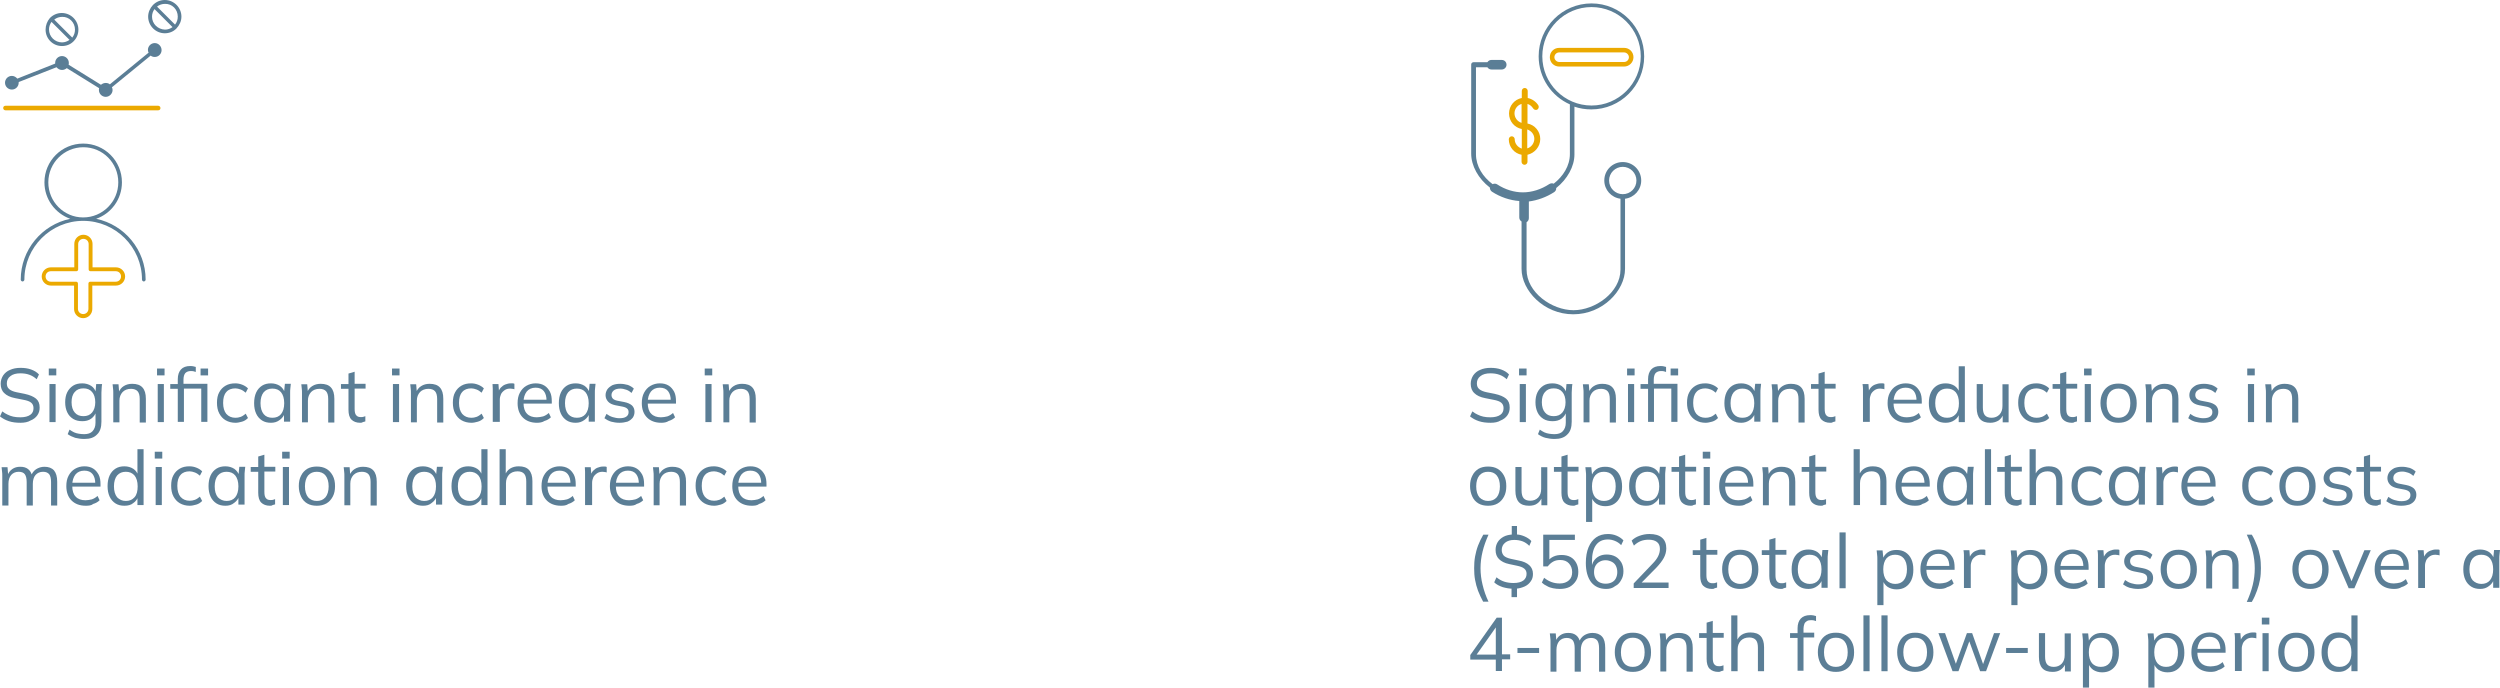 <?xml version="1.0" encoding="utf-8"?>
<!-- Generator: Adobe Illustrator 26.0.3, SVG Export Plug-In . SVG Version: 6.00 Build 0)  -->
<svg version="1.1" xmlns="http://www.w3.org/2000/svg" xmlns:xlink="http://www.w3.org/1999/xlink" x="0px" y="0px"
	 viewBox="0 0 1096.9 301.7" style="enable-background:new 0 0 1096.9 301.7;" xml:space="preserve">
<style type="text/css">
	.st0{fill:#5B7E96;}
	.st1{fill:#EBA900;}
</style>
<g id="Layer_1">
</g>
<g id="Tiles__x26__Text">
	<g>
		<g>
			<g>
				<g>
					<path class="st0" d="M9,185.5c-1.9,0-3.6-0.2-5.1-0.7c-1.5-0.5-2.8-1.2-3.9-2.1l1-2.2c0.8,0.6,1.6,1.1,2.3,1.4
						c0.8,0.4,1.6,0.7,2.5,0.9s1.9,0.3,3.1,0.3c2,0,3.4-0.4,4.4-1.1c1-0.7,1.4-1.7,1.4-2.9c0-1-0.3-1.8-1-2.4s-1.8-1-3.5-1.3
						l-3.5-0.7c-2.2-0.4-3.8-1.2-4.8-2.2c-1.1-1-1.6-2.4-1.6-4.1c0-1.4,0.4-2.6,1.1-3.7c0.7-1,1.7-1.9,3-2.4
						c1.3-0.6,2.8-0.9,4.6-0.9c1.7,0,3.2,0.2,4.6,0.7c1.4,0.5,2.6,1.2,3.5,2.2l-1,2.1c-1-0.9-2.1-1.6-3.3-2
						c-1.1-0.4-2.4-0.6-3.9-0.6c-1.8,0-3.3,0.4-4.3,1.2c-1.1,0.8-1.6,1.9-1.6,3.2c0,1.1,0.3,1.9,1,2.5c0.7,0.6,1.8,1.1,3.3,1.4
						l3.5,0.7c2.3,0.5,3.9,1.2,5,2.1s1.6,2.2,1.6,3.9c0,1.3-0.3,2.4-1,3.4c-0.7,1-1.7,1.8-3,2.3C12.3,185.2,10.7,185.5,9,185.5z"/>
					<path class="st0" d="M21.4,164.7v-3h3.3v3H21.4z M21.7,185.2v-16.7h2.7v16.7H21.7z"/>
					<path class="st0" d="M37,192.6c-1.4,0-2.8-0.2-4-0.5c-1.2-0.4-2.3-0.9-3.3-1.6l0.8-2c0.7,0.5,1.4,0.9,2,1.2
						c0.7,0.3,1.4,0.5,2.1,0.6c0.7,0.1,1.5,0.2,2.3,0.2c1.6,0,2.9-0.4,3.7-1.3c0.8-0.9,1.3-2.1,1.3-3.7v-4.9h0.3
						c-0.4,1.3-1.1,2.3-2.2,3.1c-1.1,0.8-2.4,1.1-3.9,1.1c-1.5,0-2.9-0.3-4-1c-1.1-0.7-2-1.6-2.6-2.9c-0.6-1.3-0.9-2.7-0.9-4.4
						c0-1.7,0.3-3.2,0.9-4.4c0.6-1.2,1.5-2.2,2.6-2.9c1.1-0.7,2.4-1,4-1c1.5,0,2.8,0.4,3.9,1.1s1.8,1.8,2.2,3.1l-0.3-0.3l0.3-3.6
						h2.6c-0.1,0.6-0.2,1.3-0.2,1.9c0,0.7-0.1,1.3-0.1,1.9v12.7c0,2.5-0.6,4.4-1.9,5.6C41.3,192,39.5,192.6,37,192.6z M36.6,182.6
						c1.6,0,2.9-0.5,3.8-1.6c0.9-1.1,1.4-2.6,1.4-4.5s-0.5-3.5-1.4-4.5c-0.9-1.1-2.2-1.6-3.8-1.6c-1.6,0-2.9,0.5-3.8,1.6
						c-1,1.1-1.4,2.6-1.4,4.5s0.5,3.5,1.4,4.5C33.7,182.1,35,182.6,36.6,182.6z"/>
					<path class="st0" d="M49.7,185.2v-12.8c0-0.6,0-1.3-0.1-1.9c-0.1-0.7-0.1-1.3-0.2-1.9H52l0.3,3.7H52c0.5-1.3,1.3-2.3,2.3-2.9
						c1.1-0.7,2.3-1,3.7-1c2,0,3.5,0.5,4.5,1.6c1,1.1,1.5,2.7,1.5,5v10.4h-2.7v-10.3c0-1.6-0.3-2.7-0.9-3.4s-1.6-1.1-2.9-1.1
						c-1.6,0-2.8,0.5-3.7,1.4c-0.9,1-1.4,2.2-1.4,3.8v9.5H49.7z"/>
					<path class="st0" d="M68.9,164.7v-3h3.3v3H68.9z M69.2,185.2v-16.7h2.7v16.7H69.2z"/>
					<path class="st0" d="M78,185.2v-14.6h-3.3v-2.1h4l-0.7,0.7v-2.8c0-1.9,0.5-3.3,1.4-4.3c0.9-1,2.3-1.5,4-1.5
						c0.4,0,0.9,0,1.3,0.1c0.5,0.1,0.9,0.2,1.2,0.3v2.2c-0.3-0.1-0.6-0.2-1-0.3c-0.4-0.1-0.8-0.1-1.2-0.1c-1,0-1.8,0.3-2.4,0.9
						c-0.5,0.6-0.8,1.6-0.8,2.9v2.4l-0.4-0.6H91v16.7h-2.7v-14.6h-7.6v14.6H78z M88,164.7v-3h3.3v3H88z"/>
					<path class="st0" d="M103.3,185.5c-1.6,0-3.1-0.4-4.3-1.1c-1.2-0.7-2.1-1.7-2.8-3s-1-2.9-1-4.7c0-1.8,0.3-3.4,1-4.6
						c0.7-1.3,1.6-2.2,2.8-2.9c1.2-0.7,2.6-1,4.2-1c1.1,0,2.1,0.2,3.1,0.6c1,0.4,1.8,0.9,2.5,1.6l-1,1.9c-0.7-0.6-1.4-1.1-2.2-1.4
						c-0.8-0.3-1.6-0.5-2.3-0.5c-1.7,0-3.1,0.5-4,1.6c-1,1.1-1.4,2.7-1.4,4.8c0,2.1,0.5,3.7,1.4,4.8c1,1.1,2.3,1.7,4,1.7
						c0.7,0,1.5-0.1,2.3-0.4c0.8-0.3,1.5-0.8,2.2-1.4l1,1.9c-0.7,0.7-1.5,1.3-2.6,1.6S104.3,185.5,103.3,185.5z"/>
					<path class="st0" d="M118.9,185.5c-1.5,0-2.8-0.3-3.9-1c-1.1-0.7-2-1.7-2.6-3c-0.6-1.3-0.9-2.8-0.9-4.6c0-1.8,0.3-3.4,0.9-4.7
						c0.6-1.3,1.5-2.3,2.6-3c1.1-0.7,2.4-1,3.9-1c1.5,0,2.8,0.4,3.9,1.1c1.1,0.8,1.8,1.8,2.2,3.1h-0.4l0.4-4h2.6
						c-0.1,0.6-0.1,1.3-0.2,1.9c-0.1,0.7-0.1,1.3-0.1,1.9v12.8h-2.7v-3.9h0.4c-0.4,1.3-1.1,2.3-2.2,3.1
						C121.7,185.1,120.4,185.5,118.9,185.5z M119.5,183.3c1.6,0,2.9-0.5,3.8-1.6c0.9-1.1,1.4-2.7,1.4-4.8c0-2.1-0.5-3.7-1.4-4.8
						c-0.9-1.1-2.2-1.6-3.8-1.6c-1.6,0-2.8,0.5-3.8,1.6c-0.9,1.1-1.4,2.7-1.4,4.8c0,2.1,0.5,3.7,1.4,4.8
						C116.6,182.8,117.9,183.3,119.5,183.3z"/>
					<path class="st0" d="M132.5,185.2v-12.8c0-0.6,0-1.3-0.1-1.9c-0.1-0.7-0.1-1.3-0.2-1.9h2.6l0.3,3.7h-0.4
						c0.5-1.3,1.3-2.3,2.3-2.9c1.1-0.7,2.3-1,3.7-1c2,0,3.5,0.5,4.5,1.6c1,1.1,1.5,2.7,1.5,5v10.4h-2.7v-10.3c0-1.6-0.3-2.7-0.9-3.4
						s-1.6-1.1-2.9-1.1c-1.6,0-2.8,0.5-3.7,1.4c-0.9,1-1.4,2.2-1.4,3.8v9.5H132.5z"/>
					<path class="st0" d="M158,185.5c-1.6,0-2.9-0.5-3.8-1.4c-0.9-0.9-1.3-2.4-1.3-4.3v-9.2h-3.3v-2.1h3.3v-4.6l2.7-0.8v5.3h4.8v2.1
						h-4.8v8.9c0,1.3,0.2,2.3,0.7,2.8c0.5,0.6,1.1,0.8,2,0.8c0.4,0,0.8,0,1.1-0.1c0.3-0.1,0.6-0.2,0.9-0.3v2.3
						c-0.3,0.1-0.7,0.2-1.1,0.3C158.8,185.5,158.4,185.5,158,185.5z"/>
					<path class="st0" d="M172,164.7v-3h3.3v3H172z M172.4,185.2v-16.7h2.7v16.7H172.4z"/>
					<path class="st0" d="M180.3,185.2v-12.8c0-0.6,0-1.3-0.1-1.9c-0.1-0.7-0.1-1.3-0.2-1.9h2.6l0.3,3.7h-0.4
						c0.5-1.3,1.3-2.3,2.3-2.9c1.1-0.7,2.3-1,3.7-1c2,0,3.5,0.5,4.5,1.6c1,1.1,1.5,2.7,1.5,5v10.4h-2.7v-10.3c0-1.6-0.3-2.7-0.9-3.4
						s-1.6-1.1-2.9-1.1c-1.6,0-2.8,0.5-3.7,1.4c-0.9,1-1.4,2.2-1.4,3.8v9.5H180.3z"/>
					<path class="st0" d="M206.8,185.5c-1.6,0-3.1-0.4-4.3-1.1c-1.2-0.7-2.1-1.7-2.8-3s-1-2.9-1-4.7c0-1.8,0.3-3.4,1-4.6
						c0.7-1.3,1.6-2.2,2.8-2.9c1.2-0.7,2.6-1,4.2-1c1.1,0,2.1,0.2,3.1,0.6c1,0.4,1.8,0.9,2.5,1.6l-1,1.9c-0.7-0.6-1.4-1.1-2.2-1.4
						c-0.8-0.3-1.6-0.5-2.3-0.5c-1.7,0-3.1,0.5-4,1.6c-1,1.1-1.4,2.7-1.4,4.8c0,2.1,0.5,3.7,1.4,4.8c1,1.1,2.3,1.7,4,1.7
						c0.7,0,1.5-0.1,2.3-0.4c0.8-0.3,1.5-0.8,2.2-1.4l1,1.9c-0.7,0.7-1.5,1.3-2.6,1.6S207.8,185.5,206.8,185.5z"/>
					<path class="st0" d="M216.2,185.2v-12.7c0-0.7,0-1.3,0-2c0-0.7-0.1-1.4-0.1-2h2.6l0.3,4.1l-0.5,0c0.2-1,0.6-1.8,1.2-2.5
						c0.6-0.6,1.2-1.1,2-1.4c0.8-0.3,1.5-0.5,2.4-0.5c0.3,0,0.6,0,0.9,0c0.3,0,0.5,0.1,0.7,0.2l0,2.4c-0.3-0.1-0.6-0.2-0.9-0.2
						c-0.3,0-0.6-0.1-0.9-0.1c-1,0-1.8,0.2-2.5,0.7c-0.7,0.5-1.3,1.1-1.6,1.8s-0.5,1.5-0.5,2.3v9.8H216.2z"/>
					<path class="st0" d="M235.6,185.5c-2.6,0-4.7-0.8-6.2-2.3c-1.5-1.5-2.3-3.6-2.3-6.3c0-1.8,0.3-3.3,1-4.6c0.7-1.3,1.6-2.3,2.8-3
						s2.6-1.1,4.1-1.1c1.5,0,2.8,0.3,3.9,1c1,0.6,1.8,1.6,2.4,2.7c0.6,1.2,0.8,2.6,0.8,4.2v1h-12.9v-1.7h11.2l-0.6,0.4
						c0-1.8-0.4-3.2-1.2-4.2c-0.8-1-2-1.5-3.6-1.5c-1.7,0-3,0.6-3.9,1.7c-0.9,1.2-1.4,2.7-1.4,4.7v0.3c0,2.1,0.5,3.7,1.5,4.7
						c1,1.1,2.5,1.6,4.3,1.6c1,0,1.9-0.2,2.8-0.4c0.9-0.3,1.7-0.8,2.5-1.5l0.9,1.9c-0.7,0.7-1.7,1.3-2.8,1.6
						C238,185.3,236.8,185.5,235.6,185.5z"/>
					<path class="st0" d="M252.6,185.5c-1.5,0-2.8-0.3-3.9-1c-1.1-0.7-2-1.7-2.6-3c-0.6-1.3-0.9-2.8-0.9-4.6c0-1.8,0.3-3.4,0.9-4.7
						c0.6-1.3,1.5-2.3,2.6-3c1.1-0.7,2.4-1,3.9-1c1.5,0,2.8,0.4,3.9,1.1c1.1,0.8,1.8,1.8,2.2,3.1h-0.4l0.4-4h2.6
						c-0.1,0.6-0.1,1.3-0.2,1.9c-0.1,0.7-0.1,1.3-0.1,1.9v12.8h-2.7v-3.9h0.4c-0.4,1.3-1.1,2.3-2.2,3.1
						C255.3,185.1,254.1,185.5,252.6,185.5z M253.1,183.3c1.6,0,2.9-0.5,3.8-1.6c0.9-1.1,1.4-2.7,1.4-4.8c0-2.1-0.5-3.7-1.4-4.8
						c-0.9-1.1-2.2-1.6-3.8-1.6c-1.6,0-2.8,0.5-3.8,1.6c-0.9,1.1-1.4,2.7-1.4,4.8c0,2.1,0.5,3.7,1.4,4.8
						C250.3,182.8,251.5,183.3,253.1,183.3z"/>
					<path class="st0" d="M271.8,185.5c-1.3,0-2.6-0.2-3.7-0.5c-1.2-0.4-2.1-0.9-2.9-1.5l0.9-1.9c0.8,0.6,1.7,1.1,2.7,1.4
						s2,0.5,3,0.5c1.3,0,2.3-0.2,3-0.7c0.7-0.5,1-1.1,1-2c0-0.6-0.2-1.2-0.6-1.5c-0.4-0.4-1.1-0.7-2.1-0.9l-3.1-0.6
						c-1.4-0.3-2.5-0.8-3.2-1.6s-1.1-1.7-1.1-2.8c0-1,0.3-1.8,0.8-2.6c0.5-0.7,1.3-1.3,2.2-1.8c1-0.4,2.1-0.6,3.4-0.6
						c1.2,0,2.3,0.2,3.4,0.5c1,0.4,1.9,0.9,2.6,1.6l-1,1.9c-0.7-0.6-1.4-1.1-2.3-1.4c-0.9-0.3-1.7-0.5-2.6-0.5
						c-1.3,0-2.3,0.3-2.9,0.8s-1,1.2-1,2c0,0.6,0.2,1.2,0.6,1.6c0.4,0.4,1,0.7,1.9,0.9l3.1,0.6c1.5,0.3,2.6,0.8,3.4,1.5
						c0.7,0.7,1.1,1.6,1.1,2.8c0,1-0.3,1.9-0.8,2.6c-0.6,0.7-1.3,1.3-2.3,1.7C274.2,185.3,273.1,185.5,271.8,185.5z"/>
					<path class="st0" d="M290.1,185.5c-2.6,0-4.7-0.8-6.2-2.3c-1.5-1.5-2.3-3.6-2.3-6.3c0-1.8,0.3-3.3,1-4.6c0.7-1.3,1.6-2.3,2.8-3
						s2.6-1.1,4.1-1.1c1.5,0,2.8,0.3,3.9,1c1,0.6,1.8,1.6,2.4,2.7c0.6,1.2,0.8,2.6,0.8,4.2v1h-12.9v-1.7h11.2l-0.6,0.4
						c0-1.8-0.4-3.2-1.2-4.2c-0.8-1-2-1.5-3.6-1.5c-1.7,0-3,0.6-3.9,1.7c-0.9,1.2-1.4,2.7-1.4,4.7v0.3c0,2.1,0.5,3.7,1.5,4.7
						c1,1.1,2.5,1.6,4.3,1.6c1,0,1.9-0.2,2.8-0.4c0.9-0.3,1.7-0.8,2.5-1.5l0.9,1.9c-0.7,0.7-1.7,1.3-2.8,1.6
						C292.5,185.3,291.4,185.5,290.1,185.5z"/>
					<path class="st0" d="M309.2,164.7v-3h3.3v3H309.2z M309.5,185.2v-16.7h2.7v16.7H309.5z"/>
					<path class="st0" d="M317.4,185.2v-12.8c0-0.6,0-1.3-0.1-1.9c-0.1-0.7-0.1-1.3-0.2-1.9h2.6l0.3,3.7h-0.4
						c0.5-1.3,1.3-2.3,2.3-2.9c1.1-0.7,2.3-1,3.7-1c2,0,3.5,0.5,4.5,1.6c1,1.1,1.5,2.7,1.5,5v10.4h-2.7v-10.3c0-1.6-0.3-2.7-0.9-3.4
						s-1.6-1.1-2.9-1.1c-1.6,0-2.8,0.5-3.7,1.4c-0.9,1-1.4,2.2-1.4,3.8v9.5H317.4z"/>
					<path class="st0" d="M1,221.6v-12.8c0-0.6,0-1.3-0.1-1.9c-0.1-0.7-0.1-1.3-0.2-1.9h2.6l0.3,3.7H3.3c0.4-1.3,1.1-2.2,2.1-2.9
						s2.1-1,3.5-1c1.4,0,2.5,0.3,3.4,1c0.9,0.7,1.5,1.7,1.8,3.1h-0.5c0.4-1.3,1.2-2.3,2.2-3c1.1-0.7,2.3-1.1,3.7-1.1
						c1.8,0,3.2,0.5,4.2,1.6c0.9,1.1,1.4,2.7,1.4,5v10.4h-2.7v-10.3c0-1.6-0.3-2.7-0.8-3.4c-0.6-0.7-1.4-1.1-2.7-1.1
						c-1.4,0-2.5,0.5-3.3,1.4s-1.2,2.3-1.2,3.9v9.5h-2.7v-10.3c0-1.6-0.3-2.7-0.8-3.4s-1.4-1.1-2.7-1.1c-1.4,0-2.5,0.5-3.3,1.4
						s-1.2,2.3-1.2,3.9v9.5H1z"/>
					<path class="st0" d="M37.6,221.9c-2.6,0-4.7-0.8-6.2-2.3c-1.5-1.5-2.3-3.6-2.3-6.3c0-1.8,0.3-3.3,1-4.6c0.7-1.3,1.6-2.3,2.8-3
						s2.6-1.1,4.1-1.1c1.5,0,2.8,0.3,3.9,1c1,0.6,1.8,1.6,2.4,2.7c0.6,1.2,0.8,2.6,0.8,4.2v1H31.2v-1.7h11.2l-0.6,0.4
						c0-1.8-0.4-3.2-1.2-4.2c-0.8-1-2-1.5-3.6-1.5c-1.7,0-3,0.6-3.9,1.7c-0.9,1.2-1.4,2.7-1.4,4.7v0.3c0,2.1,0.5,3.7,1.5,4.7
						c1,1.1,2.5,1.6,4.3,1.6c1,0,1.9-0.2,2.8-0.4c0.9-0.3,1.7-0.8,2.5-1.5l0.9,1.9c-0.7,0.7-1.7,1.3-2.8,1.6
						C40.1,221.8,38.9,221.9,37.6,221.9z"/>
					<path class="st0" d="M54.6,221.9c-1.5,0-2.8-0.3-3.9-1c-1.1-0.7-2-1.7-2.6-3c-0.6-1.3-0.9-2.8-0.9-4.6c0-1.8,0.3-3.4,0.9-4.7
						c0.6-1.3,1.5-2.3,2.6-3c1.1-0.7,2.4-1,3.9-1c1.5,0,2.8,0.4,3.9,1.1s1.8,1.8,2.2,3.1h-0.4v-11.7h2.7v24.5h-2.7v-4h0.4
						c-0.4,1.3-1.1,2.4-2.2,3.1C57.5,221.6,56.1,221.9,54.6,221.9z M55.2,219.8c1.6,0,2.8-0.5,3.8-1.6c1-1.1,1.4-2.7,1.4-4.8
						c0-2.1-0.5-3.7-1.4-4.8c-1-1.1-2.2-1.6-3.8-1.6s-2.8,0.5-3.8,1.6c-0.9,1.1-1.4,2.7-1.4,4.8c0,2.1,0.5,3.7,1.4,4.8
						C52.4,219.2,53.6,219.8,55.2,219.8z"/>
					<path class="st0" d="M67.9,201.2v-3h3.3v3H67.9z M68.3,221.6v-16.7H71v16.7H68.3z"/>
					<path class="st0" d="M83.2,221.9c-1.6,0-3.1-0.4-4.3-1.1c-1.2-0.7-2.1-1.7-2.8-3s-1-2.9-1-4.7c0-1.8,0.3-3.4,1-4.6
						c0.7-1.3,1.6-2.2,2.8-2.9c1.2-0.7,2.6-1,4.2-1c1.1,0,2.1,0.2,3.1,0.6c1,0.4,1.8,0.9,2.5,1.6l-1,1.9c-0.7-0.6-1.4-1.1-2.2-1.4
						c-0.8-0.3-1.6-0.5-2.3-0.5c-1.7,0-3.1,0.5-4,1.6c-1,1.1-1.4,2.7-1.4,4.8c0,2.1,0.5,3.7,1.4,4.8c1,1.1,2.3,1.7,4,1.7
						c0.7,0,1.5-0.1,2.3-0.4c0.8-0.3,1.5-0.8,2.2-1.4l1,1.9c-0.7,0.7-1.5,1.3-2.6,1.6S84.2,221.9,83.2,221.9z"/>
					<path class="st0" d="M98.9,221.9c-1.5,0-2.8-0.3-3.9-1c-1.1-0.7-2-1.7-2.6-3c-0.6-1.3-0.9-2.8-0.9-4.6c0-1.8,0.3-3.4,0.9-4.7
						c0.6-1.3,1.5-2.3,2.6-3c1.1-0.7,2.4-1,3.9-1c1.5,0,2.8,0.4,3.9,1.1c1.1,0.8,1.8,1.8,2.2,3.1h-0.4l0.4-4h2.6
						c-0.1,0.6-0.1,1.3-0.2,1.9c-0.1,0.7-0.1,1.3-0.1,1.9v12.8h-2.7v-3.9h0.4c-0.4,1.3-1.1,2.3-2.2,3.1
						C101.6,221.6,100.4,221.9,98.9,221.9z M99.4,219.8c1.6,0,2.9-0.5,3.8-1.6c0.9-1.1,1.4-2.7,1.4-4.8c0-2.1-0.5-3.7-1.4-4.8
						c-0.9-1.1-2.2-1.6-3.8-1.6c-1.6,0-2.8,0.5-3.8,1.6c-0.9,1.1-1.4,2.7-1.4,4.8c0,2.1,0.5,3.7,1.4,4.8
						C96.6,219.2,97.9,219.8,99.4,219.8z"/>
					<path class="st0" d="M118.4,221.9c-1.6,0-2.9-0.5-3.8-1.4c-0.9-0.9-1.3-2.4-1.3-4.3V207h-3.3v-2.1h3.3v-4.6l2.7-0.8v5.3h4.8
						v2.1h-4.8v8.9c0,1.3,0.2,2.3,0.7,2.8c0.5,0.6,1.1,0.8,2,0.8c0.4,0,0.8,0,1.1-0.1c0.3-0.1,0.6-0.2,0.9-0.3v2.3
						c-0.3,0.1-0.7,0.2-1.1,0.3C119.3,221.9,118.8,221.9,118.4,221.9z"/>
					<path class="st0" d="M123.8,201.2v-3h3.3v3H123.8z M124.1,221.6v-16.7h2.7v16.7H124.1z"/>
					<path class="st0" d="M139,221.9c-1.6,0-3-0.3-4.2-1c-1.2-0.7-2.1-1.7-2.7-3s-1-2.8-1-4.6c0-1.8,0.3-3.3,1-4.6
						c0.6-1.3,1.6-2.3,2.7-3c1.2-0.7,2.6-1,4.2-1c1.6,0,3,0.3,4.2,1c1.2,0.7,2.1,1.7,2.8,3c0.7,1.3,1,2.8,1,4.6c0,1.8-0.3,3.3-1,4.6
						s-1.6,2.3-2.8,3C141.9,221.6,140.6,221.9,139,221.9z M139,219.8c1.6,0,2.8-0.5,3.8-1.6c0.9-1.1,1.4-2.7,1.4-4.8
						c0-2.1-0.5-3.7-1.4-4.8c-0.9-1.1-2.2-1.6-3.8-1.6c-1.6,0-2.8,0.5-3.8,1.6c-0.9,1.1-1.4,2.7-1.4,4.8c0,2.1,0.5,3.7,1.4,4.8
						C136.1,219.2,137.4,219.8,139,219.8z"/>
					<path class="st0" d="M151.1,221.6v-12.8c0-0.6,0-1.3-0.1-1.9c-0.1-0.7-0.1-1.3-0.2-1.9h2.6l0.3,3.7h-0.4
						c0.5-1.3,1.3-2.3,2.3-2.9c1.1-0.7,2.3-1,3.7-1c2,0,3.5,0.5,4.5,1.6c1,1.1,1.5,2.7,1.5,5v10.4h-2.7v-10.3c0-1.6-0.3-2.7-0.9-3.4
						s-1.6-1.1-2.9-1.1c-1.6,0-2.8,0.5-3.7,1.4c-0.9,1-1.4,2.2-1.4,3.8v9.5H151.1z"/>
					<path class="st0" d="M185.6,221.9c-1.5,0-2.8-0.3-3.9-1c-1.1-0.7-2-1.7-2.6-3c-0.6-1.3-0.9-2.8-0.9-4.6c0-1.8,0.3-3.4,0.9-4.7
						c0.6-1.3,1.5-2.3,2.6-3c1.1-0.7,2.4-1,3.9-1c1.5,0,2.8,0.4,3.9,1.1c1.1,0.8,1.8,1.8,2.2,3.1h-0.4l0.4-4h2.6
						c-0.1,0.6-0.1,1.3-0.2,1.9c-0.1,0.7-0.1,1.3-0.1,1.9v12.8h-2.7v-3.9h0.4c-0.4,1.3-1.1,2.3-2.2,3.1
						C188.4,221.6,187.1,221.9,185.6,221.9z M186.1,219.8c1.6,0,2.9-0.5,3.8-1.6c0.9-1.1,1.4-2.7,1.4-4.8c0-2.1-0.5-3.7-1.4-4.8
						c-0.9-1.1-2.2-1.6-3.8-1.6c-1.6,0-2.8,0.5-3.8,1.6c-0.9,1.1-1.4,2.7-1.4,4.8c0,2.1,0.5,3.7,1.4,4.8
						C183.3,219.2,184.6,219.8,186.1,219.8z"/>
					<path class="st0" d="M205.5,221.9c-1.5,0-2.8-0.3-3.9-1c-1.1-0.7-2-1.7-2.6-3c-0.6-1.3-0.9-2.8-0.9-4.6c0-1.8,0.3-3.4,0.9-4.7
						c0.6-1.3,1.5-2.3,2.6-3c1.1-0.7,2.4-1,3.9-1c1.5,0,2.8,0.4,3.9,1.1s1.8,1.8,2.2,3.1h-0.4v-11.7h2.7v24.5h-2.7v-4h0.4
						c-0.4,1.3-1.1,2.4-2.2,3.1C208.4,221.6,207,221.9,205.5,221.9z M206.1,219.8c1.6,0,2.8-0.5,3.8-1.6c1-1.1,1.4-2.7,1.4-4.8
						c0-2.1-0.5-3.7-1.4-4.8c-1-1.1-2.2-1.6-3.8-1.6s-2.8,0.5-3.8,1.6c-0.9,1.1-1.4,2.7-1.4,4.8c0,2.1,0.5,3.7,1.4,4.8
						C203.3,219.2,204.5,219.8,206.1,219.8z"/>
					<path class="st0" d="M219.2,221.6v-24.5h2.7v11.5h-0.4c0.5-1.3,1.2-2.3,2.3-3c1.1-0.7,2.4-1,3.8-1c2,0,3.5,0.5,4.5,1.6
						c1,1.1,1.5,2.7,1.5,4.9v10.5h-2.7v-10.3c0-1.6-0.3-2.7-0.9-3.4c-0.6-0.7-1.6-1.1-2.9-1.1c-1.6,0-2.8,0.5-3.7,1.4
						c-0.9,1-1.4,2.2-1.4,3.8v9.6H219.2z"/>
					<path class="st0" d="M246.1,221.9c-2.6,0-4.7-0.8-6.2-2.3c-1.5-1.5-2.3-3.6-2.3-6.3c0-1.8,0.3-3.3,1-4.6c0.7-1.3,1.6-2.3,2.8-3
						s2.6-1.1,4.1-1.1c1.5,0,2.8,0.3,3.9,1c1,0.6,1.8,1.6,2.4,2.7c0.6,1.2,0.8,2.6,0.8,4.2v1h-12.9v-1.7h11.2l-0.6,0.4
						c0-1.8-0.4-3.2-1.2-4.2c-0.8-1-2-1.5-3.6-1.5c-1.7,0-3,0.6-3.9,1.7c-0.9,1.2-1.4,2.7-1.4,4.7v0.3c0,2.1,0.5,3.7,1.5,4.7
						c1,1.1,2.5,1.6,4.3,1.6c1,0,1.9-0.2,2.8-0.4c0.9-0.3,1.7-0.8,2.5-1.5l0.9,1.9c-0.7,0.7-1.7,1.3-2.8,1.6
						C248.5,221.8,247.3,221.9,246.1,221.9z"/>
					<path class="st0" d="M256.7,221.6V209c0-0.7,0-1.3,0-2c0-0.7-0.1-1.4-0.1-2h2.6l0.3,4.1l-0.5,0c0.2-1,0.6-1.8,1.2-2.5
						c0.6-0.6,1.2-1.1,2-1.4c0.8-0.3,1.5-0.5,2.4-0.5c0.3,0,0.6,0,0.9,0c0.3,0,0.5,0.1,0.7,0.2l0,2.4c-0.3-0.1-0.6-0.2-0.9-0.2
						c-0.3,0-0.6-0.1-0.9-0.1c-1,0-1.8,0.2-2.5,0.7c-0.7,0.5-1.3,1.1-1.6,1.8s-0.5,1.5-0.5,2.3v9.8H256.7z"/>
					<path class="st0" d="M276.1,221.9c-2.6,0-4.7-0.8-6.2-2.3c-1.5-1.5-2.3-3.6-2.3-6.3c0-1.8,0.3-3.3,1-4.6c0.7-1.3,1.6-2.3,2.8-3
						s2.6-1.1,4.1-1.1c1.5,0,2.8,0.3,3.9,1c1,0.6,1.8,1.6,2.4,2.7c0.6,1.2,0.8,2.6,0.8,4.2v1h-12.9v-1.7h11.2l-0.6,0.4
						c0-1.8-0.4-3.2-1.2-4.2c-0.8-1-2-1.5-3.6-1.5c-1.7,0-3,0.6-3.9,1.7c-0.9,1.2-1.4,2.7-1.4,4.7v0.3c0,2.1,0.5,3.7,1.5,4.7
						c1,1.1,2.5,1.6,4.3,1.6c1,0,1.9-0.2,2.8-0.4c0.9-0.3,1.7-0.8,2.5-1.5l0.9,1.9c-0.7,0.7-1.7,1.3-2.8,1.6
						C278.5,221.8,277.3,221.9,276.1,221.9z"/>
					<path class="st0" d="M286.8,221.6v-12.8c0-0.6,0-1.3-0.1-1.9c-0.1-0.7-0.1-1.3-0.2-1.9h2.6l0.3,3.7H289
						c0.5-1.3,1.3-2.3,2.3-2.9c1.1-0.7,2.3-1,3.7-1c2,0,3.5,0.5,4.5,1.6c1,1.1,1.5,2.7,1.5,5v10.4h-2.7v-10.3c0-1.6-0.3-2.7-0.9-3.4
						s-1.6-1.1-2.9-1.1c-1.6,0-2.8,0.5-3.7,1.4c-0.9,1-1.4,2.2-1.4,3.8v9.5H286.8z"/>
					<path class="st0" d="M313.3,221.9c-1.6,0-3.1-0.4-4.3-1.1c-1.2-0.7-2.1-1.7-2.8-3s-1-2.9-1-4.7c0-1.8,0.3-3.4,1-4.6
						c0.7-1.3,1.6-2.2,2.8-2.9c1.2-0.7,2.6-1,4.2-1c1.1,0,2.1,0.2,3.1,0.6c1,0.4,1.8,0.9,2.5,1.6l-1,1.9c-0.7-0.6-1.4-1.1-2.2-1.4
						c-0.8-0.3-1.6-0.5-2.3-0.5c-1.7,0-3.1,0.5-4,1.6c-1,1.1-1.4,2.7-1.4,4.8c0,2.1,0.5,3.7,1.4,4.8c1,1.1,2.3,1.7,4,1.7
						c0.7,0,1.5-0.1,2.3-0.4c0.8-0.3,1.5-0.8,2.2-1.4l1,1.9c-0.7,0.7-1.5,1.3-2.6,1.6S314.3,221.9,313.3,221.9z"/>
					<path class="st0" d="M329.8,221.9c-2.6,0-4.7-0.8-6.2-2.3c-1.5-1.5-2.3-3.6-2.3-6.3c0-1.8,0.3-3.3,1-4.6c0.7-1.3,1.6-2.3,2.8-3
						s2.6-1.1,4.1-1.1c1.5,0,2.8,0.3,3.9,1c1,0.6,1.8,1.6,2.4,2.7c0.6,1.2,0.8,2.6,0.8,4.2v1h-12.9v-1.7h11.2l-0.6,0.4
						c0-1.8-0.4-3.2-1.2-4.2c-0.8-1-2-1.5-3.6-1.5c-1.7,0-3,0.6-3.9,1.7c-0.9,1.2-1.4,2.7-1.4,4.7v0.3c0,2.1,0.5,3.7,1.5,4.7
						c1,1.1,2.5,1.6,4.3,1.6c1,0,1.9-0.2,2.8-0.4c0.9-0.3,1.7-0.8,2.5-1.5l0.9,1.9c-0.7,0.7-1.7,1.3-2.8,1.6
						C332.2,221.8,331.1,221.9,329.8,221.9z"/>
				</g>
			</g>
		</g>
		<g>
			<g>
				<g>
					<path class="st0" d="M654,185.5c-1.9,0-3.6-0.2-5.1-0.7s-2.8-1.2-3.9-2.1l1-2.2c0.8,0.6,1.6,1.1,2.3,1.4
						c0.8,0.4,1.6,0.7,2.5,0.9c0.9,0.2,1.9,0.3,3.1,0.3c2,0,3.4-0.4,4.4-1.1c1-0.7,1.4-1.7,1.4-2.9c0-1-0.3-1.8-1-2.4
						c-0.7-0.6-1.8-1-3.5-1.3l-3.5-0.7c-2.2-0.4-3.8-1.2-4.8-2.2c-1.1-1-1.6-2.4-1.6-4.1c0-1.4,0.4-2.6,1.1-3.7c0.7-1,1.7-1.9,3-2.4
						c1.3-0.6,2.8-0.9,4.6-0.9c1.7,0,3.2,0.2,4.6,0.7c1.4,0.5,2.6,1.2,3.5,2.2l-1,2.1c-1-0.9-2.1-1.6-3.3-2
						c-1.1-0.4-2.4-0.6-3.9-0.6c-1.8,0-3.3,0.4-4.3,1.2c-1.1,0.8-1.6,1.9-1.6,3.2c0,1.1,0.3,1.9,1,2.5c0.7,0.6,1.8,1.1,3.3,1.4
						l3.5,0.7c2.3,0.5,3.9,1.2,5,2.1s1.6,2.2,1.6,3.9c0,1.3-0.3,2.4-1,3.4c-0.7,1-1.7,1.8-3,2.3C657.3,185.2,655.8,185.5,654,185.5z
						"/>
					<path class="st0" d="M666.5,164.7v-3h3.3v3H666.5z M666.8,185.2v-16.7h2.7v16.7H666.8z"/>
					<path class="st0" d="M682.1,192.6c-1.4,0-2.8-0.2-4-0.5s-2.3-0.9-3.3-1.6l0.8-2c0.7,0.5,1.4,0.9,2,1.2c0.7,0.3,1.4,0.5,2.1,0.6
						s1.5,0.2,2.3,0.2c1.6,0,2.9-0.4,3.7-1.3s1.3-2.1,1.3-3.7v-4.9h0.3c-0.4,1.3-1.1,2.3-2.2,3.1c-1.1,0.8-2.4,1.1-3.9,1.1
						c-1.5,0-2.9-0.3-4-1s-2-1.6-2.6-2.9c-0.6-1.3-0.9-2.7-0.9-4.4c0-1.7,0.3-3.2,0.9-4.4c0.6-1.2,1.5-2.2,2.6-2.9
						c1.1-0.7,2.4-1,4-1c1.5,0,2.8,0.4,3.9,1.1c1.1,0.8,1.8,1.8,2.2,3.1l-0.3-0.3l0.3-3.6h2.6c-0.1,0.6-0.2,1.3-0.2,1.9
						c0,0.7-0.1,1.3-0.1,1.9v12.7c0,2.5-0.6,4.4-1.9,5.6C686.4,192,684.5,192.6,682.1,192.6z M681.7,182.6c1.6,0,2.9-0.5,3.8-1.6
						s1.4-2.6,1.4-4.5s-0.5-3.5-1.4-4.5c-0.9-1.1-2.2-1.6-3.8-1.6c-1.6,0-2.9,0.5-3.8,1.6c-1,1.1-1.4,2.6-1.4,4.5s0.5,3.5,1.4,4.5
						C678.8,182.1,680.1,182.6,681.7,182.6z"/>
					<path class="st0" d="M694.8,185.2v-12.8c0-0.6,0-1.3-0.1-1.9c-0.1-0.7-0.1-1.3-0.2-1.9h2.6l0.3,3.7H697
						c0.5-1.3,1.3-2.3,2.3-2.9c1.1-0.7,2.3-1,3.7-1c2,0,3.5,0.5,4.5,1.6s1.5,2.7,1.5,5v10.4h-2.7v-10.3c0-1.6-0.3-2.7-0.9-3.4
						c-0.6-0.7-1.6-1.1-2.9-1.1c-1.6,0-2.8,0.5-3.7,1.4c-0.9,1-1.4,2.2-1.4,3.8v9.5H694.8z"/>
					<path class="st0" d="M713.9,164.7v-3h3.3v3H713.9z M714.3,185.2v-16.7h2.7v16.7H714.3z"/>
					<path class="st0" d="M723.1,185.2v-14.6h-3.3v-2.1h4l-0.7,0.7v-2.8c0-1.9,0.5-3.3,1.4-4.3c0.9-1,2.3-1.5,4-1.5
						c0.4,0,0.9,0,1.3,0.1c0.5,0.1,0.9,0.2,1.2,0.3v2.2c-0.3-0.1-0.6-0.2-1-0.3c-0.4-0.1-0.8-0.1-1.2-0.1c-1,0-1.8,0.3-2.4,0.9
						c-0.5,0.6-0.8,1.6-0.8,2.9v2.4l-0.4-0.6H736v16.7h-2.7v-14.6h-7.6v14.6H723.1z M733,164.7v-3h3.3v3H733z"/>
					<path class="st0" d="M748.3,185.5c-1.6,0-3.1-0.4-4.3-1.1c-1.2-0.7-2.1-1.7-2.8-3c-0.7-1.3-1-2.9-1-4.7c0-1.8,0.3-3.4,1-4.6
						c0.7-1.3,1.6-2.2,2.8-2.9c1.2-0.7,2.6-1,4.2-1c1.1,0,2.1,0.2,3.1,0.6c1,0.4,1.8,0.9,2.5,1.6l-1,1.9c-0.7-0.6-1.4-1.1-2.2-1.4
						c-0.8-0.3-1.6-0.5-2.3-0.5c-1.7,0-3.1,0.5-4,1.6c-1,1.1-1.4,2.7-1.4,4.8c0,2.1,0.5,3.7,1.4,4.8c1,1.1,2.3,1.7,4,1.7
						c0.7,0,1.5-0.1,2.3-0.4c0.8-0.3,1.5-0.8,2.2-1.4l1,1.9c-0.7,0.7-1.5,1.3-2.6,1.6S749.3,185.5,748.3,185.5z"/>
					<path class="st0" d="M764,185.5c-1.5,0-2.8-0.3-3.9-1c-1.1-0.7-2-1.7-2.6-3c-0.6-1.3-0.9-2.8-0.9-4.6c0-1.8,0.3-3.4,0.9-4.7
						c0.6-1.3,1.5-2.3,2.6-3s2.4-1,3.9-1c1.5,0,2.8,0.4,3.9,1.1c1.1,0.8,1.8,1.8,2.2,3.1h-0.4l0.4-4h2.6c-0.1,0.6-0.1,1.3-0.2,1.9
						c-0.1,0.7-0.1,1.3-0.1,1.9v12.8h-2.7v-3.9h0.4c-0.4,1.3-1.1,2.3-2.2,3.1C766.7,185.1,765.4,185.5,764,185.5z M764.5,183.3
						c1.6,0,2.9-0.5,3.8-1.6c0.9-1.1,1.4-2.7,1.4-4.8c0-2.1-0.5-3.7-1.4-4.8c-0.9-1.1-2.2-1.6-3.8-1.6c-1.6,0-2.8,0.5-3.8,1.6
						c-0.9,1.1-1.4,2.7-1.4,4.8c0,2.1,0.5,3.7,1.4,4.8C761.7,182.8,762.9,183.3,764.5,183.3z"/>
					<path class="st0" d="M777.6,185.2v-12.8c0-0.6,0-1.3-0.1-1.9c-0.1-0.7-0.1-1.3-0.2-1.9h2.6l0.3,3.7h-0.4
						c0.5-1.3,1.3-2.3,2.3-2.9c1.1-0.7,2.3-1,3.7-1c2,0,3.5,0.5,4.5,1.6s1.5,2.7,1.5,5v10.4h-2.7v-10.3c0-1.6-0.3-2.7-0.9-3.4
						c-0.6-0.7-1.6-1.1-2.9-1.1c-1.6,0-2.8,0.5-3.7,1.4c-0.9,1-1.4,2.2-1.4,3.8v9.5H777.6z"/>
					<path class="st0" d="M803,185.5c-1.6,0-2.9-0.5-3.8-1.4c-0.9-0.9-1.3-2.4-1.3-4.3v-9.2h-3.3v-2.1h3.3v-4.6l2.7-0.8v5.3h4.8v2.1
						h-4.8v8.9c0,1.3,0.2,2.3,0.7,2.8c0.5,0.6,1.1,0.8,2,0.8c0.4,0,0.8,0,1.1-0.1c0.3-0.1,0.6-0.2,0.9-0.3v2.3
						c-0.3,0.1-0.7,0.2-1.1,0.3C803.9,185.5,803.4,185.5,803,185.5z"/>
					<path class="st0" d="M817.4,185.2v-12.7c0-0.7,0-1.3,0-2c0-0.7-0.1-1.4-0.2-2h2.6l0.3,4.1l-0.5,0c0.2-1,0.6-1.8,1.2-2.5
						s1.2-1.1,2-1.4c0.8-0.3,1.5-0.5,2.4-0.5c0.3,0,0.6,0,0.9,0c0.3,0,0.5,0.1,0.7,0.2l0,2.4c-0.3-0.1-0.6-0.2-0.9-0.2
						c-0.3,0-0.6-0.1-0.9-0.1c-1,0-1.8,0.2-2.5,0.7c-0.7,0.5-1.3,1.1-1.6,1.8s-0.5,1.5-0.5,2.3v9.8H817.4z"/>
					<path class="st0" d="M836.7,185.5c-2.6,0-4.7-0.8-6.2-2.3c-1.5-1.5-2.3-3.6-2.3-6.3c0-1.8,0.3-3.3,1-4.6c0.7-1.3,1.6-2.3,2.8-3
						s2.6-1.1,4.1-1.1c1.5,0,2.8,0.3,3.9,1c1,0.6,1.8,1.6,2.4,2.7c0.6,1.2,0.8,2.6,0.8,4.2v1h-12.9v-1.7h11.2l-0.6,0.4
						c0-1.8-0.4-3.2-1.2-4.2s-2-1.5-3.6-1.5c-1.7,0-3,0.6-3.9,1.7c-0.9,1.2-1.4,2.7-1.4,4.7v0.3c0,2.1,0.5,3.7,1.5,4.7
						c1,1.1,2.5,1.6,4.3,1.6c1,0,1.9-0.2,2.8-0.4c0.9-0.3,1.7-0.8,2.5-1.5l0.9,1.9c-0.7,0.7-1.7,1.3-2.8,1.6
						C839.1,185.3,838,185.5,836.7,185.5z"/>
					<path class="st0" d="M853.7,185.5c-1.5,0-2.8-0.3-3.9-1c-1.1-0.7-2-1.7-2.6-3c-0.6-1.3-0.9-2.8-0.9-4.6c0-1.8,0.3-3.4,0.9-4.7
						c0.6-1.3,1.5-2.3,2.6-3s2.4-1,3.9-1c1.5,0,2.8,0.4,3.9,1.1c1.1,0.8,1.8,1.8,2.2,3.1h-0.4v-11.7h2.7v24.5h-2.7v-4h0.4
						c-0.4,1.3-1.1,2.4-2.2,3.1C856.5,185.1,855.2,185.5,853.7,185.5z M854.3,183.3c1.6,0,2.8-0.5,3.8-1.6c1-1.1,1.4-2.7,1.4-4.8
						c0-2.1-0.5-3.7-1.4-4.8c-1-1.1-2.2-1.6-3.8-1.6s-2.8,0.5-3.8,1.6c-0.9,1.1-1.4,2.7-1.4,4.8c0,2.1,0.5,3.7,1.4,4.8
						C851.5,182.8,852.7,183.3,854.3,183.3z"/>
					<path class="st0" d="M873.3,185.5c-2,0-3.5-0.5-4.5-1.6c-1-1.1-1.5-2.8-1.5-5v-10.4h2.7v10.3c0,1.5,0.3,2.7,0.9,3.4
						c0.6,0.7,1.6,1.1,2.9,1.1c1.5,0,2.6-0.5,3.5-1.4c0.9-1,1.3-2.2,1.3-3.8v-9.5h2.7v16.7h-2.6v-3.8h0.4c-0.5,1.3-1.2,2.3-2.2,3
						C875.9,185.1,874.7,185.5,873.3,185.5z"/>
					<path class="st0" d="M893.6,185.5c-1.6,0-3.1-0.4-4.3-1.1c-1.2-0.7-2.1-1.7-2.8-3c-0.7-1.3-1-2.9-1-4.7c0-1.8,0.3-3.4,1-4.6
						c0.7-1.3,1.6-2.2,2.8-2.9c1.2-0.7,2.6-1,4.2-1c1.1,0,2.1,0.2,3.1,0.6c1,0.4,1.8,0.9,2.5,1.6l-1,1.9c-0.7-0.6-1.4-1.1-2.2-1.4
						c-0.8-0.3-1.6-0.5-2.3-0.5c-1.7,0-3.1,0.5-4,1.6c-1,1.1-1.4,2.7-1.4,4.8c0,2.1,0.5,3.7,1.4,4.8c1,1.1,2.3,1.7,4,1.7
						c0.7,0,1.5-0.1,2.3-0.4c0.8-0.3,1.5-0.8,2.2-1.4l1,1.9c-0.7,0.7-1.5,1.3-2.6,1.6S894.6,185.5,893.6,185.5z"/>
					<path class="st0" d="M909,185.5c-1.6,0-2.9-0.5-3.8-1.4c-0.9-0.9-1.3-2.4-1.3-4.3v-9.2h-3.3v-2.1h3.3v-4.6l2.7-0.8v5.3h4.8v2.1
						h-4.8v8.9c0,1.3,0.2,2.3,0.7,2.8c0.5,0.6,1.1,0.8,2,0.8c0.4,0,0.8,0,1.1-0.1c0.3-0.1,0.6-0.2,0.9-0.3v2.3
						c-0.3,0.1-0.7,0.2-1.1,0.3C909.8,185.5,909.4,185.5,909,185.5z"/>
					<path class="st0" d="M914.4,164.7v-3h3.3v3H914.4z M914.7,185.2v-16.7h2.7v16.7H914.7z"/>
					<path class="st0" d="M929.5,185.5c-1.6,0-3-0.3-4.2-1c-1.2-0.7-2.1-1.7-2.7-3c-0.6-1.3-1-2.8-1-4.6c0-1.8,0.3-3.3,1-4.6
						c0.6-1.3,1.6-2.3,2.7-3c1.2-0.7,2.6-1,4.2-1c1.6,0,3,0.3,4.2,1c1.2,0.7,2.1,1.7,2.8,3c0.7,1.3,1,2.8,1,4.6c0,1.8-0.3,3.3-1,4.6
						c-0.7,1.3-1.6,2.3-2.8,3C932.5,185.2,931.1,185.5,929.5,185.5z M929.5,183.3c1.6,0,2.8-0.5,3.8-1.6c0.9-1.1,1.4-2.7,1.4-4.8
						c0-2.1-0.5-3.7-1.4-4.8c-0.9-1.1-2.2-1.6-3.8-1.6s-2.8,0.5-3.8,1.6c-0.9,1.1-1.4,2.7-1.4,4.8c0,2.1,0.5,3.7,1.4,4.8
						C926.6,182.8,927.9,183.3,929.5,183.3z"/>
					<path class="st0" d="M941.6,185.2v-12.8c0-0.6,0-1.3-0.1-1.9c-0.1-0.7-0.1-1.3-0.2-1.9h2.6l0.3,3.7h-0.4
						c0.5-1.3,1.3-2.3,2.3-2.9c1.1-0.7,2.3-1,3.7-1c2,0,3.5,0.5,4.5,1.6s1.5,2.7,1.5,5v10.4h-2.7v-10.3c0-1.6-0.3-2.7-0.9-3.4
						c-0.6-0.7-1.6-1.1-2.9-1.1c-1.6,0-2.8,0.5-3.7,1.4c-0.9,1-1.4,2.2-1.4,3.8v9.5H941.6z"/>
					<path class="st0" d="M966.7,185.5c-1.3,0-2.6-0.2-3.7-0.5c-1.2-0.4-2.1-0.9-2.9-1.5l0.9-1.9c0.8,0.6,1.7,1.1,2.7,1.4
						c1,0.3,2,0.5,3,0.5c1.3,0,2.3-0.2,3-0.7c0.7-0.5,1-1.1,1-2c0-0.6-0.2-1.2-0.6-1.5c-0.4-0.4-1.1-0.7-2.1-0.9l-3.1-0.6
						c-1.4-0.3-2.5-0.8-3.2-1.6s-1.1-1.7-1.1-2.8c0-1,0.3-1.8,0.8-2.6c0.5-0.7,1.3-1.3,2.2-1.8c1-0.4,2.1-0.6,3.4-0.6
						c1.2,0,2.3,0.2,3.4,0.5c1,0.4,1.9,0.9,2.6,1.6l-1,1.9c-0.7-0.6-1.4-1.1-2.3-1.4c-0.9-0.3-1.7-0.5-2.6-0.5
						c-1.3,0-2.3,0.3-2.9,0.8c-0.7,0.5-1,1.2-1,2c0,0.6,0.2,1.2,0.6,1.6c0.4,0.4,1,0.7,1.9,0.9l3.1,0.6c1.5,0.3,2.6,0.8,3.4,1.5
						c0.7,0.7,1.1,1.6,1.1,2.8c0,1-0.3,1.9-0.8,2.6s-1.3,1.3-2.3,1.7C969.1,185.3,968,185.5,966.7,185.5z"/>
					<path class="st0" d="M986,164.7v-3h3.3v3H986z M986.3,185.2v-16.7h2.7v16.7H986.3z"/>
					<path class="st0" d="M994.2,185.2v-12.8c0-0.6,0-1.3-0.1-1.9c-0.1-0.7-0.1-1.3-0.2-1.9h2.6l0.3,3.7h-0.4
						c0.5-1.3,1.3-2.3,2.3-2.9c1.1-0.7,2.3-1,3.7-1c2,0,3.5,0.5,4.5,1.6s1.5,2.7,1.5,5v10.4h-2.7v-10.3c0-1.6-0.3-2.7-0.9-3.4
						c-0.6-0.7-1.6-1.1-2.9-1.1c-1.6,0-2.8,0.5-3.7,1.4c-0.9,1-1.4,2.2-1.4,3.8v9.5H994.2z"/>
					<path class="st0" d="M652.9,221.9c-1.6,0-3-0.3-4.2-1c-1.2-0.7-2.1-1.7-2.7-3c-0.6-1.3-1-2.8-1-4.6c0-1.8,0.3-3.3,1-4.6
						c0.6-1.3,1.6-2.3,2.7-3c1.2-0.7,2.6-1,4.2-1c1.6,0,3,0.3,4.2,1c1.2,0.7,2.1,1.7,2.8,3c0.7,1.3,1,2.8,1,4.6c0,1.8-0.3,3.3-1,4.6
						c-0.7,1.3-1.6,2.3-2.8,3C655.9,221.6,654.5,221.9,652.9,221.9z M652.9,219.8c1.6,0,2.8-0.5,3.8-1.6c0.9-1.1,1.4-2.7,1.4-4.8
						c0-2.1-0.5-3.7-1.4-4.8c-0.9-1.1-2.2-1.6-3.8-1.6s-2.8,0.5-3.8,1.6c-0.9,1.1-1.4,2.7-1.4,4.8c0,2.1,0.5,3.7,1.4,4.8
						C650.1,219.2,651.3,219.8,652.9,219.8z"/>
					<path class="st0" d="M670.9,221.9c-2,0-3.5-0.5-4.5-1.6c-1-1.1-1.5-2.8-1.5-5v-10.4h2.7v10.3c0,1.5,0.3,2.7,0.9,3.4
						c0.6,0.7,1.6,1.1,2.9,1.1c1.5,0,2.6-0.5,3.5-1.4c0.9-1,1.3-2.2,1.3-3.8v-9.5h2.7v16.7h-2.6v-3.8h0.4c-0.5,1.3-1.2,2.3-2.2,3
						C673.6,221.6,672.3,221.9,670.9,221.9z"/>
					<path class="st0" d="M690.2,221.9c-1.6,0-2.9-0.5-3.8-1.4c-0.9-0.9-1.3-2.4-1.3-4.3V207h-3.3v-2.1h3.3v-4.6l2.7-0.8v5.3h4.8
						v2.1h-4.8v8.9c0,1.3,0.2,2.3,0.7,2.8c0.5,0.6,1.1,0.8,2,0.8c0.4,0,0.8,0,1.1-0.1c0.3-0.1,0.6-0.2,0.9-0.3v2.3
						c-0.3,0.1-0.7,0.2-1.1,0.3C691,221.9,690.6,221.9,690.2,221.9z"/>
					<path class="st0" d="M695.9,228.8v-20c0-0.6,0-1.3-0.1-1.9c-0.1-0.7-0.1-1.3-0.2-1.9h2.6l0.4,4h-0.4c0.4-1.3,1.1-2.3,2.2-3.1
						c1.1-0.8,2.4-1.1,3.9-1.1s2.8,0.3,3.9,1c1.1,0.7,2,1.7,2.6,3c0.6,1.3,0.9,2.8,0.9,4.7c0,1.8-0.3,3.3-0.9,4.6
						c-0.6,1.3-1.5,2.3-2.6,3c-1.1,0.7-2.4,1-3.9,1c-1.5,0-2.8-0.4-3.9-1.1c-1.1-0.8-1.8-1.8-2.2-3.1h0.4v11.1H695.9z M703.7,219.8
						c1.6,0,2.9-0.5,3.8-1.6c0.9-1.1,1.4-2.7,1.4-4.8c0-2.1-0.5-3.7-1.4-4.8c-0.9-1.1-2.2-1.6-3.8-1.6c-1.6,0-2.8,0.5-3.8,1.6
						c-0.9,1.1-1.4,2.7-1.4,4.8c0,2.1,0.5,3.7,1.4,4.8C700.9,219.2,702.1,219.8,703.7,219.8z"/>
					<path class="st0" d="M722.2,221.9c-1.5,0-2.8-0.3-3.9-1c-1.1-0.7-2-1.7-2.6-3c-0.6-1.3-0.9-2.8-0.9-4.6c0-1.8,0.3-3.4,0.9-4.7
						c0.6-1.3,1.5-2.3,2.6-3s2.4-1,3.9-1c1.5,0,2.8,0.4,3.9,1.1c1.1,0.8,1.8,1.8,2.2,3.1h-0.4l0.4-4h2.6c-0.1,0.6-0.1,1.3-0.2,1.9
						c-0.1,0.7-0.1,1.3-0.1,1.9v12.8h-2.7v-3.9h0.4c-0.4,1.3-1.1,2.3-2.2,3.1C725,221.6,723.7,221.9,722.2,221.9z M722.8,219.8
						c1.6,0,2.9-0.5,3.8-1.6c0.9-1.1,1.4-2.7,1.4-4.8c0-2.1-0.5-3.7-1.4-4.8c-0.9-1.1-2.2-1.6-3.8-1.6c-1.6,0-2.8,0.5-3.8,1.6
						c-0.9,1.1-1.4,2.7-1.4,4.8c0,2.1,0.5,3.7,1.4,4.8C719.9,219.2,721.2,219.8,722.8,219.8z"/>
					<path class="st0" d="M741.8,221.9c-1.6,0-2.9-0.5-3.8-1.4c-0.9-0.9-1.3-2.4-1.3-4.3V207h-3.3v-2.1h3.3v-4.6l2.7-0.8v5.3h4.8
						v2.1h-4.8v8.9c0,1.3,0.2,2.3,0.7,2.8c0.5,0.6,1.1,0.8,2,0.8c0.4,0,0.8,0,1.1-0.1c0.3-0.1,0.6-0.2,0.9-0.3v2.3
						c-0.3,0.1-0.7,0.2-1.1,0.3C742.6,221.9,742.2,221.9,741.8,221.9z"/>
					<path class="st0" d="M747.1,201.2v-3h3.3v3H747.1z M747.5,221.6v-16.7h2.7v16.7H747.5z"/>
					<path class="st0" d="M762.8,221.9c-2.6,0-4.7-0.8-6.2-2.3c-1.5-1.5-2.3-3.6-2.3-6.3c0-1.8,0.3-3.3,1-4.6c0.7-1.3,1.6-2.3,2.8-3
						s2.6-1.1,4.1-1.1c1.5,0,2.8,0.3,3.9,1c1,0.6,1.8,1.6,2.4,2.7c0.6,1.2,0.8,2.6,0.8,4.2v1h-12.9v-1.7h11.2l-0.6,0.4
						c0-1.8-0.4-3.2-1.2-4.2s-2-1.5-3.6-1.5c-1.7,0-3,0.6-3.9,1.7c-0.9,1.2-1.4,2.7-1.4,4.7v0.3c0,2.1,0.5,3.7,1.5,4.7
						c1,1.1,2.5,1.6,4.3,1.6c1,0,1.9-0.2,2.8-0.4c0.9-0.3,1.7-0.8,2.5-1.5l0.9,1.9c-0.7,0.7-1.7,1.3-2.8,1.6
						C765.2,221.8,764.1,221.9,762.8,221.9z"/>
					<path class="st0" d="M773.5,221.6v-12.8c0-0.6,0-1.3-0.1-1.9c-0.1-0.7-0.1-1.3-0.2-1.9h2.6l0.3,3.7h-0.4
						c0.5-1.3,1.3-2.3,2.3-2.9c1.1-0.7,2.3-1,3.7-1c2,0,3.5,0.5,4.5,1.6s1.5,2.7,1.5,5v10.4h-2.7v-10.3c0-1.6-0.3-2.7-0.9-3.4
						c-0.6-0.7-1.6-1.1-2.9-1.1c-1.6,0-2.8,0.5-3.7,1.4c-0.9,1-1.4,2.2-1.4,3.8v9.5H773.5z"/>
					<path class="st0" d="M798.9,221.9c-1.6,0-2.9-0.5-3.8-1.4c-0.9-0.9-1.3-2.4-1.3-4.3V207h-3.3v-2.1h3.3v-4.6l2.7-0.8v5.3h4.8
						v2.1h-4.8v8.9c0,1.3,0.2,2.3,0.7,2.8c0.5,0.6,1.1,0.8,2,0.8c0.4,0,0.8,0,1.1-0.1c0.3-0.1,0.6-0.2,0.9-0.3v2.3
						c-0.3,0.1-0.7,0.2-1.1,0.3C799.8,221.9,799.3,221.9,798.9,221.9z"/>
					<path class="st0" d="M813.3,221.6v-24.5h2.7v11.5h-0.4c0.5-1.3,1.2-2.3,2.3-3c1.1-0.7,2.4-1,3.8-1c2,0,3.5,0.5,4.5,1.6
						c1,1.1,1.5,2.7,1.5,4.9v10.5H825v-10.3c0-1.6-0.3-2.7-0.9-3.4c-0.6-0.7-1.6-1.1-2.9-1.1c-1.6,0-2.8,0.5-3.7,1.4
						c-0.9,1-1.4,2.2-1.4,3.8v9.6H813.3z"/>
					<path class="st0" d="M840.2,221.9c-2.6,0-4.7-0.8-6.2-2.3c-1.5-1.5-2.3-3.6-2.3-6.3c0-1.8,0.3-3.3,1-4.6c0.7-1.3,1.6-2.3,2.8-3
						s2.6-1.1,4.1-1.1c1.5,0,2.8,0.3,3.9,1c1,0.6,1.8,1.6,2.4,2.7c0.6,1.2,0.8,2.6,0.8,4.2v1h-12.9v-1.7H845l-0.6,0.4
						c0-1.8-0.4-3.2-1.2-4.2s-2-1.5-3.6-1.5c-1.7,0-3,0.6-3.9,1.7c-0.9,1.2-1.4,2.7-1.4,4.7v0.3c0,2.1,0.5,3.7,1.5,4.7
						c1,1.1,2.5,1.6,4.3,1.6c1,0,1.9-0.2,2.8-0.4c0.9-0.3,1.7-0.8,2.5-1.5l0.9,1.9c-0.7,0.7-1.7,1.3-2.8,1.6
						C842.7,221.8,841.5,221.9,840.2,221.9z"/>
					<path class="st0" d="M857.3,221.9c-1.5,0-2.8-0.3-3.9-1c-1.1-0.7-2-1.7-2.6-3c-0.6-1.3-0.9-2.8-0.9-4.6c0-1.8,0.3-3.4,0.9-4.7
						c0.6-1.3,1.5-2.3,2.6-3s2.4-1,3.9-1c1.5,0,2.8,0.4,3.9,1.1c1.1,0.8,1.8,1.8,2.2,3.1H863l0.4-4h2.6c-0.1,0.6-0.1,1.3-0.2,1.9
						c-0.1,0.7-0.1,1.3-0.1,1.9v12.8H863v-3.9h0.4c-0.4,1.3-1.1,2.3-2.2,3.1C860,221.6,858.7,221.9,857.3,221.9z M857.8,219.8
						c1.6,0,2.9-0.5,3.8-1.6c0.9-1.1,1.4-2.7,1.4-4.8c0-2.1-0.5-3.7-1.4-4.8c-0.9-1.1-2.2-1.6-3.8-1.6c-1.6,0-2.8,0.5-3.8,1.6
						c-0.9,1.1-1.4,2.7-1.4,4.8c0,2.1,0.5,3.7,1.4,4.8C855,219.2,856.2,219.8,857.8,219.8z"/>
					<path class="st0" d="M870.9,221.6v-24.5h2.7v24.5H870.9z"/>
					<path class="st0" d="M884.7,221.9c-1.6,0-2.9-0.5-3.8-1.4c-0.9-0.9-1.3-2.4-1.3-4.3V207h-3.3v-2.1h3.3v-4.6l2.7-0.8v5.3h4.8
						v2.1h-4.8v8.9c0,1.3,0.2,2.3,0.7,2.8c0.5,0.6,1.1,0.8,2,0.8c0.4,0,0.8,0,1.1-0.1c0.3-0.1,0.6-0.2,0.9-0.3v2.3
						c-0.3,0.1-0.7,0.2-1.1,0.3C885.6,221.9,885.2,221.9,884.7,221.9z"/>
					<path class="st0" d="M890.5,221.6v-24.5h2.7v11.5h-0.4c0.5-1.3,1.2-2.3,2.3-3c1.1-0.7,2.4-1,3.8-1c2,0,3.5,0.5,4.5,1.6
						c1,1.1,1.5,2.7,1.5,4.9v10.5h-2.7v-10.3c0-1.6-0.3-2.7-0.9-3.4c-0.6-0.7-1.6-1.1-2.9-1.1c-1.6,0-2.8,0.5-3.7,1.4
						c-0.9,1-1.4,2.2-1.4,3.8v9.6H890.5z"/>
					<path class="st0" d="M917,221.9c-1.6,0-3.1-0.4-4.3-1.1c-1.2-0.7-2.1-1.7-2.8-3c-0.7-1.3-1-2.9-1-4.7c0-1.8,0.3-3.4,1-4.6
						c0.7-1.3,1.6-2.2,2.8-2.9c1.2-0.7,2.6-1,4.2-1c1.1,0,2.1,0.2,3.1,0.6c1,0.4,1.8,0.9,2.5,1.6l-1,1.9c-0.7-0.6-1.4-1.1-2.2-1.4
						c-0.8-0.3-1.6-0.5-2.3-0.5c-1.7,0-3.1,0.5-4,1.6c-1,1.1-1.4,2.7-1.4,4.8c0,2.1,0.5,3.7,1.4,4.8c1,1.1,2.3,1.7,4,1.7
						c0.7,0,1.5-0.1,2.3-0.4c0.8-0.3,1.5-0.8,2.2-1.4l1,1.9c-0.7,0.7-1.5,1.3-2.6,1.6S918,221.9,917,221.9z"/>
					<path class="st0" d="M932.7,221.9c-1.5,0-2.8-0.3-3.9-1c-1.1-0.7-2-1.7-2.6-3c-0.6-1.3-0.9-2.8-0.9-4.6c0-1.8,0.3-3.4,0.9-4.7
						c0.6-1.3,1.5-2.3,2.6-3s2.4-1,3.9-1c1.5,0,2.8,0.4,3.9,1.1c1.1,0.8,1.8,1.8,2.2,3.1h-0.4l0.4-4h2.6c-0.1,0.6-0.1,1.3-0.2,1.9
						c-0.1,0.7-0.1,1.3-0.1,1.9v12.8h-2.7v-3.9h0.4c-0.4,1.3-1.1,2.3-2.2,3.1C935.4,221.6,934.1,221.9,932.7,221.9z M933.2,219.8
						c1.6,0,2.9-0.5,3.8-1.6c0.9-1.1,1.4-2.7,1.4-4.8c0-2.1-0.5-3.7-1.4-4.8c-0.9-1.1-2.2-1.6-3.8-1.6c-1.6,0-2.8,0.5-3.8,1.6
						c-0.9,1.1-1.4,2.7-1.4,4.8c0,2.1,0.5,3.7,1.4,4.8C930.4,219.2,931.6,219.8,933.2,219.8z"/>
					<path class="st0" d="M946.2,221.6V209c0-0.7,0-1.3,0-2c0-0.7-0.1-1.4-0.2-2h2.6l0.3,4.1l-0.5,0c0.2-1,0.6-1.8,1.2-2.5
						s1.2-1.1,2-1.4c0.8-0.3,1.5-0.5,2.4-0.5c0.3,0,0.6,0,0.9,0c0.3,0,0.5,0.1,0.7,0.2l0,2.4c-0.3-0.1-0.6-0.2-0.9-0.2
						c-0.3,0-0.6-0.1-0.9-0.1c-1,0-1.8,0.2-2.5,0.7c-0.7,0.5-1.3,1.1-1.6,1.8s-0.5,1.5-0.5,2.3v9.8H946.2z"/>
					<path class="st0" d="M965.6,221.9c-2.6,0-4.7-0.8-6.2-2.3c-1.5-1.5-2.3-3.6-2.3-6.3c0-1.8,0.3-3.3,1-4.6c0.7-1.3,1.6-2.3,2.8-3
						s2.6-1.1,4.1-1.1c1.5,0,2.8,0.3,3.9,1c1,0.6,1.8,1.6,2.4,2.7c0.6,1.2,0.8,2.6,0.8,4.2v1h-12.9v-1.7h11.2l-0.6,0.4
						c0-1.8-0.4-3.2-1.2-4.2s-2-1.5-3.6-1.5c-1.7,0-3,0.6-3.9,1.7c-0.9,1.2-1.4,2.7-1.4,4.7v0.3c0,2.1,0.5,3.7,1.5,4.7
						c1,1.1,2.5,1.6,4.3,1.6c1,0,1.9-0.2,2.8-0.4c0.9-0.3,1.7-0.8,2.5-1.5l0.9,1.9c-0.7,0.7-1.7,1.3-2.8,1.6
						C968,221.8,966.8,221.9,965.6,221.9z"/>
					<path class="st0" d="M991.9,221.9c-1.6,0-3.1-0.4-4.3-1.1c-1.2-0.7-2.1-1.7-2.8-3c-0.7-1.3-1-2.9-1-4.7c0-1.8,0.3-3.4,1-4.6
						c0.7-1.3,1.6-2.2,2.8-2.9c1.2-0.7,2.6-1,4.2-1c1.1,0,2.1,0.2,3.1,0.6c1,0.4,1.8,0.9,2.5,1.6l-1,1.9c-0.7-0.6-1.4-1.1-2.2-1.4
						c-0.8-0.3-1.6-0.5-2.3-0.5c-1.7,0-3.1,0.5-4,1.6c-1,1.1-1.4,2.7-1.4,4.8c0,2.1,0.5,3.7,1.4,4.8c1,1.1,2.3,1.7,4,1.7
						c0.7,0,1.5-0.1,2.3-0.4c0.8-0.3,1.5-0.8,2.2-1.4l1,1.9c-0.7,0.7-1.5,1.3-2.6,1.6S993,221.9,991.9,221.9z"/>
					<path class="st0" d="M1008,221.9c-1.6,0-3-0.3-4.2-1c-1.2-0.7-2.1-1.7-2.7-3c-0.6-1.3-1-2.8-1-4.6c0-1.8,0.3-3.3,1-4.6
						c0.6-1.3,1.6-2.3,2.7-3c1.2-0.7,2.6-1,4.2-1c1.6,0,3,0.3,4.2,1c1.2,0.7,2.1,1.7,2.8,3c0.7,1.3,1,2.8,1,4.6c0,1.8-0.3,3.3-1,4.6
						c-0.7,1.3-1.6,2.3-2.8,3C1010.9,221.6,1009.6,221.9,1008,221.9z M1008,219.8c1.6,0,2.8-0.5,3.8-1.6c0.9-1.1,1.4-2.7,1.4-4.8
						c0-2.1-0.5-3.7-1.4-4.8c-0.9-1.1-2.2-1.6-3.8-1.6s-2.8,0.5-3.8,1.6c-0.9,1.1-1.4,2.7-1.4,4.8c0,2.1,0.5,3.7,1.4,4.8
						C1005.1,219.2,1006.4,219.8,1008,219.8z"/>
					<path class="st0" d="M1025.6,221.9c-1.3,0-2.6-0.2-3.7-0.5c-1.2-0.4-2.1-0.9-2.9-1.5l0.9-1.9c0.8,0.6,1.7,1.1,2.7,1.4
						c1,0.3,2,0.5,3,0.5c1.3,0,2.3-0.2,3-0.7c0.7-0.5,1-1.1,1-2c0-0.6-0.2-1.2-0.6-1.5c-0.4-0.4-1.1-0.7-2.1-0.9l-3.1-0.6
						c-1.4-0.3-2.5-0.8-3.2-1.6s-1.1-1.7-1.1-2.8c0-1,0.3-1.8,0.8-2.6c0.5-0.7,1.3-1.3,2.2-1.8c1-0.4,2.1-0.6,3.4-0.6
						c1.2,0,2.3,0.2,3.4,0.5c1,0.4,1.9,0.9,2.6,1.6l-1,1.9c-0.7-0.6-1.4-1.1-2.3-1.4c-0.9-0.3-1.7-0.5-2.6-0.5
						c-1.3,0-2.3,0.3-2.9,0.8c-0.7,0.5-1,1.2-1,2c0,0.6,0.2,1.2,0.6,1.6c0.4,0.4,1,0.7,1.9,0.9l3.1,0.6c1.5,0.3,2.6,0.8,3.4,1.5
						c0.7,0.7,1.1,1.6,1.1,2.8c0,1-0.3,1.9-0.8,2.6s-1.3,1.3-2.3,1.7C1028.1,221.7,1027,221.9,1025.6,221.9z"/>
					<path class="st0" d="M1042.3,221.9c-1.6,0-2.9-0.5-3.8-1.4c-0.9-0.9-1.3-2.4-1.3-4.3V207h-3.3v-2.1h3.3v-4.6l2.7-0.8v5.3h4.8
						v2.1h-4.8v8.9c0,1.3,0.2,2.3,0.7,2.8c0.5,0.6,1.1,0.8,2,0.8c0.4,0,0.8,0,1.1-0.1c0.3-0.1,0.6-0.2,0.9-0.3v2.3
						c-0.3,0.1-0.7,0.2-1.1,0.3C1043.2,221.9,1042.7,221.9,1042.3,221.9z"/>
					<path class="st0" d="M1053.6,221.9c-1.3,0-2.6-0.2-3.7-0.5c-1.2-0.4-2.1-0.9-2.9-1.5l0.9-1.9c0.8,0.6,1.7,1.1,2.7,1.4
						c1,0.3,2,0.5,3,0.5c1.3,0,2.3-0.2,3-0.7c0.7-0.5,1-1.1,1-2c0-0.6-0.2-1.2-0.6-1.5c-0.4-0.4-1.1-0.7-2.1-0.9l-3.1-0.6
						c-1.4-0.3-2.5-0.8-3.2-1.6s-1.1-1.7-1.1-2.8c0-1,0.3-1.8,0.8-2.6c0.5-0.7,1.3-1.3,2.2-1.8c1-0.4,2.1-0.6,3.4-0.6
						c1.2,0,2.3,0.2,3.4,0.5c1,0.4,1.9,0.9,2.6,1.6l-1,1.9c-0.7-0.6-1.4-1.1-2.3-1.4c-0.9-0.3-1.7-0.5-2.6-0.5
						c-1.3,0-2.3,0.3-2.9,0.8c-0.7,0.5-1,1.2-1,2c0,0.6,0.2,1.2,0.6,1.6c0.4,0.4,1,0.7,1.9,0.9l3.1,0.6c1.5,0.3,2.6,0.8,3.4,1.5
						c0.7,0.7,1.1,1.6,1.1,2.8c0,1-0.3,1.9-0.8,2.6s-1.3,1.3-2.3,1.7C1056.1,221.7,1054.9,221.9,1053.6,221.9z"/>
					<path class="st0" d="M650.8,264.1c-0.9-1.7-1.7-3.3-2.3-4.9c-0.6-1.6-1-3.2-1.3-4.8c-0.3-1.6-0.4-3.3-0.4-5.1
						c0-1.8,0.1-3.4,0.4-5.1c0.3-1.6,0.7-3.2,1.3-4.8c0.6-1.6,1.4-3.2,2.3-4.8h2.3c-1.1,2.5-2,4.9-2.6,7.4c-0.6,2.4-0.9,4.9-0.9,7.3
						c0,2.4,0.3,4.9,0.9,7.3c0.6,2.5,1.4,4.9,2.6,7.4H650.8z"/>
					<path class="st0" d="M663.2,261.9v-4.2l0.6,0.6c-1.6,0-3.1-0.3-4.5-0.7c-1.4-0.5-2.7-1.1-3.7-2.1l1-2.2
						c1.1,0.9,2.2,1.5,3.4,1.9c1.2,0.4,2.6,0.6,4.1,0.6c1.9,0,3.3-0.4,4.3-1.1c0.9-0.7,1.4-1.7,1.4-2.9c0-1-0.3-1.7-1-2.3
						c-0.7-0.6-1.8-1-3.3-1.3l-3.3-0.7c-2-0.4-3.5-1.2-4.5-2.2c-1-1-1.5-2.3-1.5-4c0-1.3,0.3-2.4,0.9-3.4c0.6-1,1.5-1.8,2.6-2.4
						c1.1-0.6,2.5-0.9,4-1l-0.4,0.5v-4.2h2.3v4.2l-0.4-0.5c1.2,0,2.4,0.3,3.6,0.8s2.3,1.2,3.1,2.1l-0.9,2.1c-0.9-0.9-1.9-1.6-3-2
						c-1.1-0.4-2.3-0.6-3.6-0.6c-1.7,0-3,0.4-4,1.2c-1,0.8-1.5,1.9-1.5,3.2c0,1,0.3,1.8,0.9,2.5c0.6,0.6,1.7,1.1,3.1,1.4l3.3,0.7
						c2.2,0.4,3.7,1.1,4.8,2.1c1,0.9,1.6,2.2,1.6,3.8c0,1.3-0.3,2.4-1,3.3c-0.6,0.9-1.5,1.7-2.6,2.2c-1.1,0.5-2.4,0.9-3.9,1l0.5-0.6
						v4.3H663.2z"/>
					<path class="st0" d="M684.4,258.4c-1,0-2-0.1-3-0.3c-1-0.2-1.9-0.5-2.7-1c-0.9-0.4-1.6-0.9-2.2-1.5l1-2.1
						c1.1,0.9,2.2,1.5,3.3,1.9c1.1,0.4,2.3,0.6,3.6,0.6c1.7,0,3-0.5,4-1.4c1-0.9,1.4-2.1,1.4-3.6c0-1.5-0.5-2.8-1.4-3.8
						c-0.9-1-2.2-1.5-3.8-1.5c-1.2,0-2.2,0.2-3.1,0.7c-0.9,0.5-1.7,1.2-2.4,2.1h-2v-13.9h13.9v2.3h-11.2v9.4h-0.7
						c0.6-0.9,1.4-1.6,2.5-2.1s2.2-0.7,3.6-0.7c1.5,0,2.8,0.3,3.9,0.9c1.1,0.6,1.9,1.5,2.5,2.6c0.6,1.1,0.9,2.4,0.9,3.9
						s-0.3,2.8-1,3.9s-1.6,2-2.8,2.7C687.5,258.1,686.1,258.4,684.4,258.4z"/>
					<path class="st0" d="M704.7,258.4c-2.8,0-5-1-6.6-3c-1.5-2-2.3-4.8-2.3-8.4c0-2.7,0.4-5,1.2-6.9c0.8-1.9,1.9-3.3,3.3-4.3
						c1.4-1,3.2-1.5,5.2-1.5c1.2,0,2.5,0.2,3.7,0.7c1.2,0.5,2.3,1.2,3.1,2.1l-1,2.1c-0.8-0.9-1.8-1.5-2.8-1.9c-1-0.4-2-0.6-3-0.6
						c-2.3,0-4,0.8-5.2,2.4s-1.8,4-1.8,7.2v3.1h-0.3c0.2-1.3,0.5-2.4,1.1-3.3c0.6-0.9,1.4-1.6,2.4-2.1c1-0.5,2.1-0.7,3.3-0.7
						c1.4,0,2.7,0.3,3.8,0.9c1.1,0.6,1.9,1.5,2.6,2.6c0.6,1.1,0.9,2.4,0.9,3.8c0,1.5-0.3,2.8-1,3.9c-0.6,1.2-1.5,2.1-2.7,2.7
						C707.5,258.1,706.2,258.4,704.7,258.4z M704.5,256.1c1,0,1.9-0.2,2.7-0.6c0.8-0.4,1.4-1,1.8-1.8c0.4-0.8,0.6-1.7,0.6-2.7
						s-0.2-1.9-0.6-2.7c-0.4-0.8-1-1.4-1.8-1.8c-0.8-0.4-1.7-0.7-2.7-0.7s-1.9,0.2-2.7,0.7c-0.8,0.4-1.4,1.1-1.8,1.8
						s-0.6,1.7-0.6,2.7s0.2,1.9,0.6,2.7c0.4,0.8,1,1.4,1.8,1.8S703.5,256.1,704.5,256.1z"/>
					<path class="st0" d="M716.8,258.1V256l8.3-8.7c1.1-1.1,1.9-2.2,2.4-3.2s0.8-2.1,0.8-3.2c0-1.4-0.4-2.4-1.3-3.1s-2.1-1-3.7-1
						c-1.2,0-2.4,0.2-3.4,0.6s-2.1,1.1-3,2l-1-2.2c0.9-0.9,2-1.6,3.4-2.1c1.4-0.5,2.8-0.8,4.4-0.8c2.4,0,4.2,0.5,5.5,1.6
						c1.3,1.1,1.9,2.7,1.9,4.7c0,1.5-0.4,2.9-1.1,4.2c-0.7,1.3-1.8,2.7-3.1,4.1l-7.4,7.5v-0.8h12.6v2.4H716.8z"/>
					<path class="st0" d="M751.1,258.4c-1.6,0-2.9-0.5-3.8-1.4c-0.9-0.9-1.3-2.4-1.3-4.3v-9.2h-3.3v-2.1h3.3v-4.6l2.7-0.8v5.3h4.8
						v2.1h-4.8v8.9c0,1.3,0.2,2.3,0.7,2.8c0.5,0.6,1.1,0.8,2,0.8c0.4,0,0.8,0,1.1-0.1c0.3-0.1,0.6-0.2,0.9-0.3v2.3
						c-0.3,0.1-0.7,0.2-1.1,0.3C752,258.4,751.5,258.4,751.1,258.4z"/>
					<path class="st0" d="M763.5,258.4c-1.6,0-3-0.3-4.2-1c-1.2-0.7-2.1-1.7-2.7-3c-0.6-1.3-1-2.8-1-4.6c0-1.8,0.3-3.3,1-4.6
						c0.6-1.3,1.6-2.3,2.7-3c1.2-0.7,2.6-1,4.2-1c1.6,0,3,0.3,4.2,1c1.2,0.7,2.1,1.7,2.8,3c0.7,1.3,1,2.8,1,4.6c0,1.8-0.3,3.3-1,4.6
						c-0.7,1.3-1.6,2.3-2.8,3C766.5,258,765.1,258.4,763.5,258.4z M763.5,256.2c1.6,0,2.8-0.5,3.8-1.6c0.9-1.1,1.4-2.7,1.4-4.8
						c0-2.1-0.5-3.7-1.4-4.8c-0.9-1.1-2.2-1.6-3.8-1.6s-2.8,0.5-3.8,1.6c-0.9,1.1-1.4,2.7-1.4,4.8c0,2.1,0.5,3.7,1.4,4.8
						C760.7,255.6,762,256.2,763.5,256.2z"/>
					<path class="st0" d="M781.4,258.4c-1.6,0-2.9-0.5-3.8-1.4c-0.9-0.9-1.3-2.4-1.3-4.3v-9.2h-3.3v-2.1h3.3v-4.6l2.7-0.8v5.3h4.8
						v2.1h-4.8v8.9c0,1.3,0.2,2.3,0.7,2.8c0.5,0.6,1.1,0.8,2,0.8c0.4,0,0.8,0,1.1-0.1c0.3-0.1,0.6-0.2,0.9-0.3v2.3
						c-0.3,0.1-0.7,0.2-1.1,0.3C782.3,258.4,781.8,258.4,781.4,258.4z"/>
					<path class="st0" d="M793.5,258.4c-1.5,0-2.8-0.3-3.9-1c-1.1-0.7-2-1.7-2.6-3c-0.6-1.3-0.9-2.8-0.9-4.6c0-1.8,0.3-3.4,0.9-4.7
						c0.6-1.3,1.5-2.3,2.6-3s2.4-1,3.9-1c1.5,0,2.8,0.4,3.9,1.1c1.1,0.8,1.8,1.8,2.2,3.1h-0.4l0.4-4h2.6c-0.1,0.6-0.1,1.3-0.2,1.9
						c-0.1,0.7-0.1,1.3-0.1,1.9v12.8h-2.7v-3.9h0.4c-0.4,1.3-1.1,2.3-2.2,3.1C796.2,258,795,258.4,793.5,258.4z M794,256.2
						c1.6,0,2.9-0.5,3.8-1.6c0.9-1.1,1.4-2.7,1.4-4.8c0-2.1-0.5-3.7-1.4-4.8c-0.9-1.1-2.2-1.6-3.8-1.6c-1.6,0-2.8,0.5-3.8,1.6
						c-0.9,1.1-1.4,2.7-1.4,4.8c0,2.1,0.5,3.7,1.4,4.8C791.2,255.6,792.5,256.2,794,256.2z"/>
					<path class="st0" d="M807.1,258.1v-24.5h2.7v24.5H807.1z"/>
					<path class="st0" d="M823.7,265.3v-20c0-0.6,0-1.3-0.1-1.9c-0.1-0.7-0.1-1.3-0.2-1.9h2.6l0.4,4H826c0.4-1.3,1.1-2.3,2.2-3.1
						c1.1-0.8,2.4-1.1,3.9-1.1s2.8,0.3,3.9,1c1.1,0.7,2,1.7,2.6,3c0.6,1.3,0.9,2.8,0.9,4.7c0,1.8-0.3,3.3-0.9,4.6
						c-0.6,1.3-1.5,2.3-2.6,3c-1.1,0.7-2.4,1-3.9,1c-1.5,0-2.8-0.4-3.9-1.1c-1.1-0.8-1.8-1.8-2.2-3.1h0.4v11.1H823.7z M831.5,256.2
						c1.6,0,2.9-0.5,3.8-1.6c0.9-1.1,1.4-2.7,1.4-4.8c0-2.1-0.5-3.7-1.4-4.8c-0.9-1.1-2.2-1.6-3.8-1.6c-1.6,0-2.8,0.5-3.8,1.6
						c-0.9,1.1-1.4,2.7-1.4,4.8c0,2.1,0.5,3.7,1.4,4.8C828.7,255.6,830,256.2,831.5,256.2z"/>
					<path class="st0" d="M851.1,258.4c-2.6,0-4.7-0.8-6.2-2.3c-1.5-1.5-2.3-3.6-2.3-6.3c0-1.8,0.3-3.3,1-4.6c0.7-1.3,1.6-2.3,2.8-3
						s2.6-1.1,4.1-1.1c1.5,0,2.8,0.3,3.9,1c1,0.6,1.8,1.6,2.4,2.7c0.6,1.2,0.8,2.6,0.8,4.2v1h-12.9v-1.7h11.2l-0.6,0.4
						c0-1.8-0.4-3.2-1.2-4.2s-2-1.5-3.6-1.5c-1.7,0-3,0.6-3.9,1.7c-0.9,1.2-1.4,2.7-1.4,4.7v0.3c0,2.1,0.5,3.7,1.5,4.7
						c1,1.1,2.5,1.6,4.3,1.6c1,0,1.9-0.2,2.8-0.4c0.9-0.3,1.7-0.8,2.5-1.5l0.9,1.9c-0.7,0.7-1.7,1.3-2.8,1.6
						C853.5,258.2,852.3,258.4,851.1,258.4z"/>
					<path class="st0" d="M861.7,258.1v-12.7c0-0.7,0-1.3,0-2c0-0.7-0.1-1.4-0.2-2h2.6l0.3,4.1l-0.5,0c0.2-1,0.6-1.8,1.2-2.5
						s1.2-1.1,2-1.4c0.8-0.3,1.5-0.5,2.4-0.5c0.3,0,0.6,0,0.9,0c0.3,0,0.5,0.1,0.7,0.2l0,2.4c-0.3-0.1-0.6-0.2-0.9-0.2
						c-0.3,0-0.6-0.1-0.9-0.1c-1,0-1.8,0.2-2.5,0.7c-0.7,0.5-1.3,1.1-1.6,1.8s-0.5,1.5-0.5,2.3v9.8H861.7z"/>
					<path class="st0" d="M882.5,265.3v-20c0-0.6,0-1.3-0.1-1.9c-0.1-0.7-0.1-1.3-0.2-1.9h2.6l0.4,4h-0.4c0.4-1.3,1.1-2.3,2.2-3.1
						c1.1-0.8,2.4-1.1,3.9-1.1s2.8,0.3,3.9,1c1.1,0.7,2,1.7,2.6,3c0.6,1.3,0.9,2.8,0.9,4.7c0,1.8-0.3,3.3-0.9,4.6
						c-0.6,1.3-1.5,2.3-2.6,3c-1.1,0.7-2.4,1-3.9,1c-1.5,0-2.8-0.4-3.9-1.1c-1.1-0.8-1.8-1.8-2.2-3.1h0.4v11.1H882.5z M890.4,256.2
						c1.6,0,2.9-0.5,3.8-1.6c0.9-1.1,1.4-2.7,1.4-4.8c0-2.1-0.5-3.7-1.4-4.8c-0.9-1.1-2.2-1.6-3.8-1.6c-1.6,0-2.8,0.5-3.8,1.6
						c-0.9,1.1-1.4,2.7-1.4,4.8c0,2.1,0.5,3.7,1.4,4.8C887.5,255.6,888.8,256.2,890.4,256.2z"/>
					<path class="st0" d="M909.9,258.4c-2.6,0-4.7-0.8-6.2-2.3c-1.5-1.5-2.3-3.6-2.3-6.3c0-1.8,0.3-3.3,1-4.6c0.7-1.3,1.6-2.3,2.8-3
						s2.6-1.1,4.1-1.1c1.5,0,2.8,0.3,3.9,1c1,0.6,1.8,1.6,2.4,2.7c0.6,1.2,0.8,2.6,0.8,4.2v1h-12.9v-1.7h11.2l-0.6,0.4
						c0-1.8-0.4-3.2-1.2-4.2s-2-1.5-3.6-1.5c-1.7,0-3,0.6-3.9,1.7c-0.9,1.2-1.4,2.7-1.4,4.7v0.3c0,2.1,0.5,3.7,1.5,4.7
						c1,1.1,2.5,1.6,4.3,1.6c1,0,1.9-0.2,2.8-0.4c0.9-0.3,1.7-0.8,2.5-1.5l0.9,1.9c-0.7,0.7-1.7,1.3-2.8,1.6
						C912.3,258.2,911.2,258.4,909.9,258.4z"/>
					<path class="st0" d="M920.5,258.1v-12.7c0-0.7,0-1.3,0-2c0-0.7-0.1-1.4-0.2-2h2.6l0.3,4.1l-0.5,0c0.2-1,0.6-1.8,1.2-2.5
						s1.2-1.1,2-1.4c0.8-0.3,1.5-0.5,2.4-0.5c0.3,0,0.6,0,0.9,0c0.3,0,0.5,0.1,0.7,0.2l0,2.4c-0.3-0.1-0.6-0.2-0.9-0.2
						c-0.3,0-0.6-0.1-0.9-0.1c-1,0-1.8,0.2-2.5,0.7c-0.7,0.5-1.3,1.1-1.6,1.8s-0.5,1.5-0.5,2.3v9.8H920.5z"/>
					<path class="st0" d="M938.1,258.4c-1.3,0-2.6-0.2-3.7-0.5c-1.2-0.4-2.1-0.9-2.9-1.5l0.9-1.9c0.8,0.6,1.7,1.1,2.7,1.4
						c1,0.3,2,0.5,3,0.5c1.3,0,2.3-0.2,3-0.7c0.7-0.5,1-1.1,1-2c0-0.6-0.2-1.2-0.6-1.5c-0.4-0.4-1.1-0.7-2.1-0.9l-3.1-0.6
						c-1.4-0.3-2.5-0.8-3.2-1.6s-1.1-1.7-1.1-2.8c0-1,0.3-1.8,0.8-2.6c0.5-0.7,1.3-1.3,2.2-1.8c1-0.4,2.1-0.6,3.4-0.6
						c1.2,0,2.3,0.2,3.4,0.5c1,0.4,1.9,0.9,2.6,1.6l-1,1.9c-0.7-0.6-1.4-1.1-2.3-1.4c-0.9-0.3-1.7-0.5-2.6-0.5
						c-1.3,0-2.3,0.3-2.9,0.8c-0.7,0.5-1,1.2-1,2c0,0.6,0.2,1.2,0.6,1.6c0.4,0.4,1,0.7,1.9,0.9l3.1,0.6c1.5,0.3,2.6,0.8,3.4,1.5
						c0.7,0.7,1.1,1.6,1.1,2.8c0,1-0.3,1.9-0.8,2.6c-0.6,0.7-1.3,1.3-2.3,1.7C940.6,258.2,939.4,258.4,938.1,258.4z"/>
					<path class="st0" d="M955.9,258.4c-1.6,0-3-0.3-4.2-1c-1.2-0.7-2.1-1.7-2.7-3c-0.6-1.3-1-2.8-1-4.6c0-1.8,0.3-3.3,1-4.6
						c0.6-1.3,1.6-2.3,2.7-3c1.2-0.7,2.6-1,4.2-1c1.6,0,3,0.3,4.2,1c1.2,0.7,2.1,1.7,2.8,3c0.7,1.3,1,2.8,1,4.6c0,1.8-0.3,3.3-1,4.6
						c-0.7,1.3-1.6,2.3-2.8,3C958.9,258,957.5,258.4,955.9,258.4z M955.9,256.2c1.6,0,2.8-0.5,3.8-1.6c0.9-1.1,1.4-2.7,1.4-4.8
						c0-2.1-0.5-3.7-1.4-4.8c-0.9-1.1-2.2-1.6-3.8-1.6s-2.8,0.5-3.8,1.6c-0.9,1.1-1.4,2.7-1.4,4.8c0,2.1,0.5,3.7,1.4,4.8
						C953.1,255.6,954.3,256.2,955.9,256.2z"/>
					<path class="st0" d="M968,258.1v-12.8c0-0.6,0-1.3-0.1-1.9c-0.1-0.7-0.1-1.3-0.2-1.9h2.6l0.3,3.7h-0.4c0.5-1.3,1.3-2.3,2.3-2.9
						c1.1-0.7,2.3-1,3.7-1c2,0,3.5,0.5,4.5,1.6s1.5,2.7,1.5,5v10.4h-2.7v-10.3c0-1.6-0.3-2.7-0.9-3.4c-0.6-0.7-1.6-1.1-2.9-1.1
						c-1.6,0-2.8,0.5-3.7,1.4c-0.9,1-1.4,2.2-1.4,3.8v9.5H968z"/>
					<path class="st0" d="M988,264.1h-2.2c1.1-2.5,2-4.9,2.6-7.4c0.6-2.4,0.9-4.9,0.9-7.3c0-2.5-0.3-4.9-0.9-7.4
						c-0.6-2.4-1.4-4.9-2.6-7.4h2.2c1,1.6,1.7,3.3,2.3,4.8s1,3.2,1.3,4.8c0.3,1.6,0.4,3.3,0.4,5.1c0,1.7-0.1,3.4-0.4,5
						c-0.3,1.6-0.7,3.2-1.3,4.8C989.7,260.8,989,262.4,988,264.1z"/>
					<path class="st0" d="M1013.7,258.4c-1.6,0-3-0.3-4.2-1c-1.2-0.7-2.1-1.7-2.7-3c-0.6-1.3-1-2.8-1-4.6c0-1.8,0.3-3.3,1-4.6
						c0.6-1.3,1.6-2.3,2.7-3c1.2-0.7,2.6-1,4.2-1c1.6,0,3,0.3,4.2,1c1.2,0.7,2.1,1.7,2.8,3c0.7,1.3,1,2.8,1,4.6c0,1.8-0.3,3.3-1,4.6
						c-0.7,1.3-1.6,2.3-2.8,3C1016.7,258,1015.3,258.4,1013.7,258.4z M1013.7,256.2c1.6,0,2.8-0.5,3.8-1.6c0.9-1.1,1.4-2.7,1.4-4.8
						c0-2.1-0.5-3.7-1.4-4.8c-0.9-1.1-2.2-1.6-3.8-1.6s-2.8,0.5-3.8,1.6c-0.9,1.1-1.4,2.7-1.4,4.8c0,2.1,0.5,3.7,1.4,4.8
						C1010.8,255.6,1012.1,256.2,1013.7,256.2z"/>
					<path class="st0" d="M1030.5,258.1l-7.2-16.7h2.9l6,14.7h-0.9l6.1-14.7h2.8l-7.2,16.7H1030.5z"/>
					<path class="st0" d="M1050.4,258.4c-2.6,0-4.7-0.8-6.2-2.3c-1.5-1.5-2.3-3.6-2.3-6.3c0-1.8,0.3-3.3,1-4.6
						c0.7-1.3,1.6-2.3,2.8-3s2.6-1.1,4.1-1.1c1.5,0,2.8,0.3,3.9,1c1,0.6,1.8,1.6,2.4,2.7c0.6,1.2,0.8,2.6,0.8,4.2v1H1044v-1.7h11.2
						l-0.6,0.4c0-1.8-0.4-3.2-1.2-4.2s-2-1.5-3.6-1.5c-1.7,0-3,0.6-3.9,1.7c-0.9,1.2-1.4,2.7-1.4,4.7v0.3c0,2.1,0.5,3.7,1.5,4.7
						c1,1.1,2.5,1.6,4.3,1.6c1,0,1.9-0.2,2.8-0.4c0.9-0.3,1.7-0.8,2.5-1.5l0.9,1.9c-0.7,0.7-1.7,1.3-2.8,1.6
						C1052.8,258.2,1051.7,258.4,1050.4,258.4z"/>
					<path class="st0" d="M1061,258.1v-12.7c0-0.7,0-1.3,0-2c0-0.7-0.1-1.4-0.2-2h2.6l0.3,4.1l-0.5,0c0.2-1,0.6-1.8,1.2-2.5
						s1.2-1.1,2-1.4c0.8-0.3,1.5-0.5,2.4-0.5c0.3,0,0.6,0,0.9,0c0.3,0,0.5,0.1,0.7,0.2l0,2.4c-0.3-0.1-0.6-0.2-0.9-0.2
						c-0.3,0-0.6-0.1-0.9-0.1c-1,0-1.8,0.2-2.5,0.7c-0.7,0.5-1.3,1.1-1.6,1.8s-0.5,1.5-0.5,2.3v9.8H1061z"/>
					<path class="st0" d="M1088.2,258.4c-1.5,0-2.8-0.3-3.9-1c-1.1-0.7-2-1.7-2.6-3c-0.6-1.3-0.9-2.8-0.9-4.6c0-1.8,0.3-3.4,0.9-4.7
						c0.6-1.3,1.5-2.3,2.6-3s2.4-1,3.9-1c1.5,0,2.8,0.4,3.9,1.1c1.1,0.8,1.8,1.8,2.2,3.1h-0.4l0.4-4h2.6c-0.1,0.6-0.1,1.3-0.2,1.9
						c-0.1,0.7-0.1,1.3-0.1,1.9v12.8h-2.7v-3.9h0.4c-0.4,1.3-1.1,2.3-2.2,3.1C1091,258,1089.7,258.4,1088.2,258.4z M1088.7,256.2
						c1.6,0,2.9-0.5,3.8-1.6c0.9-1.1,1.4-2.7,1.4-4.8c0-2.1-0.5-3.7-1.4-4.8c-0.9-1.1-2.2-1.6-3.8-1.6c-1.6,0-2.8,0.5-3.8,1.6
						c-0.9,1.1-1.4,2.7-1.4,4.8c0,2.1,0.5,3.7,1.4,4.8C1085.9,255.6,1087.2,256.2,1088.7,256.2z"/>
					<path class="st0" d="M656.3,294.5v-5.1h-11.2v-2l11.6-16.4h2.3v16.1h3.6v2.2H659v5.1H656.3z M656.3,287.2v-12.9h0.7l-9.6,13.6
						v-0.7H656.3z"/>
					<path class="st0" d="M665.8,286.5v-2.2h9.5v2.2H665.8z"/>
					<path class="st0" d="M680.3,294.5v-12.8c0-0.6,0-1.3-0.1-1.9c-0.1-0.7-0.1-1.3-0.2-1.9h2.6l0.3,3.7h-0.4
						c0.4-1.3,1.1-2.2,2.1-2.9c1-0.7,2.1-1,3.5-1c1.4,0,2.5,0.3,3.4,1c0.9,0.7,1.5,1.7,1.8,3.1h-0.5c0.4-1.3,1.2-2.3,2.2-3
						c1.1-0.7,2.3-1.1,3.7-1.1c1.8,0,3.2,0.5,4.2,1.6s1.4,2.7,1.4,5v10.4h-2.7v-10.3c0-1.6-0.3-2.7-0.8-3.4
						c-0.6-0.7-1.4-1.1-2.7-1.1c-1.4,0-2.5,0.5-3.3,1.4s-1.2,2.3-1.2,3.9v9.5h-2.7v-10.3c0-1.6-0.3-2.7-0.8-3.4
						c-0.6-0.7-1.4-1.1-2.7-1.1c-1.4,0-2.5,0.5-3.3,1.4c-0.8,1-1.2,2.3-1.2,3.9v9.5H680.3z"/>
					<path class="st0" d="M716.4,294.8c-1.6,0-3-0.3-4.2-1c-1.2-0.7-2.1-1.7-2.7-3c-0.6-1.3-1-2.8-1-4.6c0-1.8,0.3-3.3,1-4.6
						c0.6-1.3,1.6-2.3,2.7-3c1.2-0.7,2.6-1,4.2-1c1.6,0,3,0.3,4.2,1c1.2,0.7,2.1,1.7,2.8,3c0.7,1.3,1,2.8,1,4.6c0,1.8-0.3,3.3-1,4.6
						c-0.7,1.3-1.6,2.3-2.8,3C719.4,294.5,718,294.8,716.4,294.8z M716.4,292.6c1.6,0,2.8-0.5,3.8-1.6c0.9-1.1,1.4-2.7,1.4-4.8
						c0-2.1-0.5-3.7-1.4-4.8c-0.9-1.1-2.2-1.6-3.8-1.6s-2.8,0.5-3.8,1.6c-0.9,1.1-1.4,2.7-1.4,4.8c0,2.1,0.5,3.7,1.4,4.8
						C713.5,292.1,714.8,292.6,716.4,292.6z"/>
					<path class="st0" d="M728.5,294.5v-12.8c0-0.6,0-1.3-0.1-1.9c-0.1-0.7-0.1-1.3-0.2-1.9h2.6l0.3,3.7h-0.4
						c0.5-1.3,1.3-2.3,2.3-2.9c1.1-0.7,2.3-1,3.7-1c2,0,3.5,0.5,4.5,1.6s1.5,2.7,1.5,5v10.4h-2.7v-10.3c0-1.6-0.3-2.7-0.9-3.4
						c-0.6-0.7-1.6-1.1-2.9-1.1c-1.6,0-2.8,0.5-3.7,1.4c-0.9,1-1.4,2.2-1.4,3.8v9.5H728.5z"/>
					<path class="st0" d="M753.9,294.8c-1.6,0-2.9-0.5-3.8-1.4c-0.9-0.9-1.3-2.4-1.3-4.3v-9.2h-3.3v-2.1h3.3v-4.6l2.7-0.8v5.3h4.8
						v2.1h-4.8v8.9c0,1.3,0.2,2.3,0.7,2.8c0.5,0.6,1.1,0.8,2,0.8c0.4,0,0.8,0,1.1-0.1c0.3-0.1,0.6-0.2,0.9-0.3v2.3
						c-0.3,0.1-0.7,0.2-1.1,0.3C754.7,294.8,754.3,294.8,753.9,294.8z"/>
					<path class="st0" d="M759.6,294.5V270h2.7v11.5h-0.4c0.5-1.3,1.2-2.3,2.3-3c1.1-0.7,2.4-1,3.8-1c2,0,3.5,0.5,4.5,1.6
						c1,1.1,1.5,2.7,1.5,4.9v10.5h-2.7v-10.3c0-1.6-0.3-2.7-0.9-3.4c-0.6-0.7-1.6-1.1-2.9-1.1c-1.6,0-2.8,0.5-3.7,1.4
						c-0.9,1-1.4,2.2-1.4,3.8v9.6H759.6z"/>
					<path class="st0" d="M788.7,294.5v-14.6h-3.3v-2.1h4l-0.7,0.7v-2.8c0-1.9,0.5-3.3,1.4-4.3c1-1,2.3-1.5,4.1-1.5
						c0.4,0,0.9,0,1.4,0.1c0.5,0.1,0.9,0.2,1.2,0.3v2.2c-0.3-0.1-0.6-0.2-1-0.3c-0.4-0.1-0.8-0.1-1.2-0.1c-0.7,0-1.3,0.1-1.8,0.4
						c-0.5,0.3-0.9,0.7-1.1,1.2c-0.2,0.6-0.4,1.3-0.4,2.1v2.4l-0.4-0.6h5.1v2.1h-4.7v14.6H788.7z"/>
					<path class="st0" d="M805.5,294.8c-1.6,0-3-0.3-4.2-1c-1.2-0.7-2.1-1.7-2.7-3c-0.6-1.3-1-2.8-1-4.6c0-1.8,0.3-3.3,1-4.6
						c0.6-1.3,1.6-2.3,2.7-3c1.2-0.7,2.6-1,4.2-1c1.6,0,3,0.3,4.2,1c1.2,0.7,2.1,1.7,2.8,3c0.7,1.3,1,2.8,1,4.6c0,1.8-0.3,3.3-1,4.6
						c-0.7,1.3-1.6,2.3-2.8,3C808.5,294.5,807.1,294.8,805.5,294.8z M805.5,292.6c1.6,0,2.8-0.5,3.8-1.6c0.9-1.1,1.4-2.7,1.4-4.8
						c0-2.1-0.5-3.7-1.4-4.8c-0.9-1.1-2.2-1.6-3.8-1.6s-2.8,0.5-3.8,1.6c-0.9,1.1-1.4,2.7-1.4,4.8c0,2.1,0.5,3.7,1.4,4.8
						C802.6,292.1,803.9,292.6,805.5,292.6z"/>
					<path class="st0" d="M817.6,294.5V270h2.7v24.5H817.6z"/>
					<path class="st0" d="M825.5,294.5V270h2.7v24.5H825.5z"/>
					<path class="st0" d="M840.3,294.8c-1.6,0-3-0.3-4.2-1c-1.2-0.7-2.1-1.7-2.7-3c-0.6-1.3-1-2.8-1-4.6c0-1.8,0.3-3.3,1-4.6
						c0.6-1.3,1.6-2.3,2.7-3c1.2-0.7,2.6-1,4.2-1c1.6,0,3,0.3,4.2,1c1.2,0.7,2.1,1.7,2.8,3c0.7,1.3,1,2.8,1,4.6c0,1.8-0.3,3.3-1,4.6
						c-0.7,1.3-1.6,2.3-2.8,3C843.3,294.5,841.9,294.8,840.3,294.8z M840.3,292.6c1.6,0,2.8-0.5,3.8-1.6c0.9-1.1,1.4-2.7,1.4-4.8
						c0-2.1-0.5-3.7-1.4-4.8c-0.9-1.1-2.2-1.6-3.8-1.6s-2.8,0.5-3.8,1.6c-0.9,1.1-1.4,2.7-1.4,4.8c0,2.1,0.5,3.7,1.4,4.8
						C837.5,292.1,838.7,292.6,840.3,292.6z"/>
					<path class="st0" d="M856.7,294.5l-6.2-16.7h2.9l5.2,14.7h-0.9l5.3-14.7h2.3l5.2,14.7h-0.8l5.2-14.7h2.7l-6.2,16.7h-2.6
						l-5.4-14.9h1.3l-5.4,14.9H856.7z"/>
					<path class="st0" d="M880.2,286.5v-2.2h9.5v2.2H880.2z"/>
					<path class="st0" d="M900.6,294.8c-2,0-3.5-0.5-4.5-1.6c-1-1.1-1.5-2.8-1.5-5v-10.4h2.7v10.3c0,1.5,0.3,2.7,0.9,3.4
						c0.6,0.7,1.6,1.1,2.9,1.1c1.5,0,2.6-0.5,3.5-1.4c0.9-1,1.3-2.2,1.3-3.8v-9.5h2.7v16.7h-2.6v-3.8h0.4c-0.5,1.3-1.2,2.3-2.2,3
						C903.2,294.5,902,294.8,900.6,294.8z"/>
					<path class="st0" d="M913.9,301.7v-20c0-0.6,0-1.3-0.1-1.9c-0.1-0.7-0.1-1.3-0.2-1.9h2.6l0.4,4h-0.4c0.4-1.3,1.1-2.3,2.2-3.1
						c1.1-0.8,2.4-1.1,3.9-1.1s2.8,0.3,3.9,1c1.1,0.7,2,1.7,2.6,3c0.6,1.3,0.9,2.8,0.9,4.7c0,1.8-0.3,3.3-0.9,4.6
						c-0.6,1.3-1.5,2.3-2.6,3c-1.1,0.7-2.4,1-3.9,1c-1.5,0-2.8-0.4-3.9-1.1c-1.1-0.8-1.8-1.8-2.2-3.1h0.4v11.1H913.9z M921.7,292.6
						c1.6,0,2.9-0.5,3.8-1.6c0.9-1.1,1.4-2.7,1.4-4.8c0-2.1-0.5-3.7-1.4-4.8c-0.9-1.1-2.2-1.6-3.8-1.6c-1.6,0-2.8,0.5-3.8,1.6
						c-0.9,1.1-1.4,2.7-1.4,4.8c0,2.1,0.5,3.7,1.4,4.8C918.9,292.1,920.2,292.6,921.7,292.6z"/>
					<path class="st0" d="M942.6,301.7v-20c0-0.6,0-1.3-0.1-1.9c-0.1-0.7-0.1-1.3-0.2-1.9h2.6l0.4,4h-0.4c0.4-1.3,1.1-2.3,2.2-3.1
						c1.1-0.8,2.4-1.1,3.9-1.1s2.8,0.3,3.9,1c1.1,0.7,2,1.7,2.6,3c0.6,1.3,0.9,2.8,0.9,4.7c0,1.8-0.3,3.3-0.9,4.6
						c-0.6,1.3-1.5,2.3-2.6,3c-1.1,0.7-2.4,1-3.9,1c-1.5,0-2.8-0.4-3.9-1.1c-1.1-0.8-1.8-1.8-2.2-3.1h0.4v11.1H942.6z M950.4,292.6
						c1.6,0,2.9-0.5,3.8-1.6c0.9-1.1,1.4-2.7,1.4-4.8c0-2.1-0.5-3.7-1.4-4.8c-0.9-1.1-2.2-1.6-3.8-1.6c-1.6,0-2.8,0.5-3.8,1.6
						c-0.9,1.1-1.4,2.7-1.4,4.8c0,2.1,0.5,3.7,1.4,4.8C947.6,292.1,948.8,292.6,950.4,292.6z"/>
					<path class="st0" d="M970,294.8c-2.6,0-4.7-0.8-6.2-2.3c-1.5-1.5-2.3-3.6-2.3-6.3c0-1.8,0.3-3.3,1-4.6c0.7-1.3,1.6-2.3,2.8-3
						s2.6-1.1,4.1-1.1c1.5,0,2.8,0.3,3.9,1c1,0.6,1.8,1.6,2.4,2.7c0.6,1.2,0.8,2.6,0.8,4.2v1h-12.9v-1.7h11.2l-0.6,0.4
						c0-1.8-0.4-3.2-1.2-4.2s-2-1.5-3.6-1.5c-1.7,0-3,0.6-3.9,1.7c-0.9,1.2-1.4,2.7-1.4,4.7v0.3c0,2.1,0.5,3.7,1.5,4.7
						c1,1.1,2.5,1.6,4.3,1.6c1,0,1.9-0.2,2.8-0.4c0.9-0.3,1.7-0.8,2.5-1.5l0.9,1.9c-0.7,0.7-1.7,1.3-2.8,1.6
						C972.4,294.6,971.2,294.8,970,294.8z"/>
					<path class="st0" d="M980.6,294.5v-12.7c0-0.7,0-1.3,0-2c0-0.7-0.1-1.4-0.2-2h2.6l0.3,4.1l-0.5,0c0.2-1,0.6-1.8,1.2-2.5
						s1.2-1.1,2-1.4c0.8-0.3,1.5-0.5,2.4-0.5c0.3,0,0.6,0,0.9,0c0.3,0,0.5,0.1,0.7,0.2l0,2.4c-0.3-0.1-0.6-0.2-0.9-0.2
						c-0.3,0-0.6-0.1-0.9-0.1c-1,0-1.8,0.2-2.5,0.7c-0.7,0.5-1.3,1.1-1.6,1.8s-0.5,1.5-0.5,2.3v9.8H980.6z"/>
					<path class="st0" d="M992.4,274v-3h3.3v3H992.4z M992.7,294.5v-16.7h2.7v16.7H992.7z"/>
					<path class="st0" d="M1007.5,294.8c-1.6,0-3-0.3-4.2-1c-1.2-0.7-2.1-1.7-2.7-3c-0.6-1.3-1-2.8-1-4.6c0-1.8,0.3-3.3,1-4.6
						c0.6-1.3,1.6-2.3,2.7-3c1.2-0.7,2.6-1,4.2-1c1.6,0,3,0.3,4.2,1c1.2,0.7,2.1,1.7,2.8,3c0.7,1.3,1,2.8,1,4.6c0,1.8-0.3,3.3-1,4.6
						c-0.7,1.3-1.6,2.3-2.8,3C1010.5,294.5,1009.1,294.8,1007.5,294.8z M1007.5,292.6c1.6,0,2.8-0.5,3.8-1.6
						c0.9-1.1,1.4-2.7,1.4-4.8c0-2.1-0.5-3.7-1.4-4.8c-0.9-1.1-2.2-1.6-3.8-1.6s-2.8,0.5-3.8,1.6c-0.9,1.1-1.4,2.7-1.4,4.8
						c0,2.1,0.5,3.7,1.4,4.8C1004.7,292.1,1005.9,292.6,1007.5,292.6z"/>
					<path class="st0" d="M1026,294.8c-1.5,0-2.8-0.3-3.9-1c-1.1-0.7-2-1.7-2.6-3c-0.6-1.3-0.9-2.8-0.9-4.6c0-1.8,0.3-3.4,0.9-4.7
						c0.6-1.3,1.5-2.3,2.6-3s2.4-1,3.9-1c1.5,0,2.8,0.4,3.9,1.1c1.1,0.8,1.8,1.8,2.2,3.1h-0.4V270h2.7v24.5h-2.7v-4h0.4
						c-0.4,1.3-1.1,2.4-2.2,3.1C1028.8,294.5,1027.5,294.8,1026,294.8z M1026.5,292.6c1.6,0,2.8-0.5,3.8-1.6c1-1.1,1.4-2.7,1.4-4.8
						c0-2.1-0.5-3.7-1.4-4.8c-1-1.1-2.2-1.6-3.8-1.6s-2.8,0.5-3.8,1.6c-0.9,1.1-1.4,2.7-1.4,4.8c0,2.1,0.5,3.7,1.4,4.8
						C1023.7,292.1,1024.9,292.6,1026.5,292.6z"/>
				</g>
			</g>
		</g>
		<g>
			<path class="st1" d="M675.8,61c0-3.4-2.4-6.2-5.6-6.8v-8.6c1,0.3,1.9,1,2.5,2c0.4,0.6,1.2,0.8,1.8,0.5c0.6-0.4,0.8-1.2,0.5-1.8
				c-1-1.7-2.8-2.9-4.7-3.3v-3.1c0-0.7-0.6-1.3-1.3-1.3s-1.3,0.6-1.3,1.3v3.1c-3.2,0.6-5.6,3.4-5.6,6.8c0,3.4,2.4,6.2,5.6,6.8v8.6
				c-1.8-0.6-3.1-2.2-3.1-4.1c0-0.7-0.6-1.3-1.3-1.3s-1.3,0.6-1.3,1.3c0,3.4,2.4,6.2,5.6,6.8v3.1c0,0.7,0.6,1.3,1.3,1.3
				s1.3-0.6,1.3-1.3v-3.1C673.3,67.2,675.8,64.4,675.8,61z M664.5,49.7c0-1.9,1.3-3.6,3.1-4.1v8.3C665.7,53.3,664.5,51.6,664.5,49.7
				z M670.1,65.1v-8.3c1.8,0.6,3.1,2.2,3.1,4.1S671.9,64.6,670.1,65.1z"/>
			<g>
				<path class="st0" d="M712,71.1c-4.5,0-8.1,3.6-8.1,8.1c0,4.1,3.1,7.5,7.1,8v31.1c0,10-11.1,17.8-20.6,17.8
					c-9.5,0-20.6-7.8-20.6-17.8V97.5c0.6-0.4,1-1,1-1.8v-7.3c3.8-0.5,7.7-1.9,11.1-4.1c0.6-0.4,1-1.1,0.9-1.8c4.9-3.9,8-9.5,8-14.7
					v-21c2.3,0.8,4.8,1.2,7.4,1.2c12.8,0,23.2-10.4,23.2-23.2S711.1,1.5,698.3,1.5c-12.8,0-23.2,10.4-23.2,23.2
					c0,9.4,5.6,17.5,13.7,21.1c0,0.1,0,0.1,0,0.2v21.6c0,5.2-3,9.8-7.1,13c-0.6-0.3-1.4-0.2-2,0.2c-3.5,2.3-7.6,3.6-11.5,3.6
					c-3.8,0-7.8-1.2-11.3-3.5c-0.6-0.4-1.4-0.4-2-0.1c-4.3-3.2-7.3-7.9-7.3-13.1V29.5h5c0.4,0.6,1,1,1.8,1h4.5
					c1.1,0,2.1-0.9,2.1-2.1s-0.9-2.1-2.1-2.1h-4.5c-0.8,0-1.4,0.4-1.8,1h-6.1c-0.6,0-1,0.5-1,1v39.1c0,5.3,3.1,11,8.2,14.9
					c0,0.7,0.3,1.4,0.9,1.8c3.7,2.4,7.9,3.8,12,4.1v7.2c0,0.8,0.4,1.4,1,1.8v20.8c0,9.4,9.7,19.9,22.7,19.9
					c13,0,22.7-10.5,22.7-19.9V87.2c4-0.5,7.1-3.9,7.1-8C720.1,74.7,716.5,71.1,712,71.1z M676.7,24.7c0-11.9,9.7-21.6,21.6-21.6
					s21.6,9.7,21.6,21.6s-9.7,21.6-21.6,21.6S676.7,36.6,676.7,24.7z M712,85.2c-3.3,0-6-2.7-6-6s2.7-6,6-6s6,2.7,6,6
					S715.4,85.2,712,85.2z"/>
				<path class="st1" d="M712.6,29.2h-28.5c-2.3,0-4.1-1.8-4.1-4.1c0-2.3,1.8-4.1,4.1-4.1h28.5c2.3,0,4.1,1.8,4.1,4.1
					C716.7,27.4,714.8,29.2,712.6,29.2z M684.1,23c-1.2,0-2.1,1-2.1,2.1s1,2.1,2.1,2.1h28.5c1.2,0,2.1-1,2.1-2.1s-1-2.1-2.1-2.1
					H684.1z"/>
			</g>
		</g>
		<g>
			<path class="st0" d="M42.2,96c6.6-2.3,11.3-8.6,11.3-16c0-9.4-7.6-17-17-17s-17,7.6-17,17c0,7.4,4.7,13.6,11.3,16
				c-12.4,2.6-21.7,13.6-21.7,26.7c0,0.4,0.4,0.8,0.8,0.8s0.8-0.4,0.8-0.8c0-14.2,11.6-25.8,25.8-25.8s25.8,11.6,25.8,25.8
				c0,0.4,0.4,0.8,0.8,0.8s0.8-0.4,0.8-0.8C63.9,109.6,54.6,98.6,42.2,96z M21.2,80c0-8.5,6.9-15.4,15.4-15.4S51.9,71.5,51.9,80
				S45,95.4,36.5,95.4S21.2,88.5,21.2,80z"/>
			<g>
				<path class="st1" d="M36.5,139.6c-2.2,0-4-1.8-4-4v-10.3H22.3c-2.2,0-4-1.8-4-4s1.8-4,4-4h10.3v-10.3c0-2.2,1.8-4,4-4s4,1.8,4,4
					v10.3h10.3c2.2,0,4,1.8,4,4s-1.8,4-4,4H40.5v10.3C40.5,137.8,38.7,139.6,36.5,139.6z M22.3,119c-1.3,0-2.3,1-2.3,2.3
					c0,1.3,1,2.3,2.3,2.3h11.1c0.5,0,0.8,0.4,0.8,0.8v11.1c0,1.3,1,2.3,2.3,2.3s2.3-1,2.3-2.3v-11.1c0-0.5,0.4-0.8,0.8-0.8h11.2
					c1.3,0,2.3-1,2.3-2.3c0-1.3-1-2.3-2.3-2.3H39.7c-0.5,0-0.8-0.4-0.8-0.8v-11.1c0-1.3-1-2.3-2.3-2.3s-2.3,1-2.3,2.3v11.1
					c0,0.5-0.4,0.8-0.8,0.8H22.3z"/>
			</g>
			<path class="st1" d="M69.4,48.4h-67c-0.5,0-1-0.4-1-1s0.4-1,1-1h67c0.5,0,1,0.4,1,1S70,48.4,69.4,48.4z"/>
			<g>
				<path class="st0" d="M67.9,18.9c-1.7,0-3,1.4-3,3c0,0.4,0.1,0.9,0.3,1.2l-17,13.9c-0.5-0.4-1.1-0.6-1.8-0.6
					c-0.8,0-1.5,0.3-2.1,0.8l-14.2-8.8c0.1-0.3,0.1-0.6,0.1-0.8c0-1.7-1.4-3-3-3c-1.7,0-3,1.4-3,3c0,0.1,0,0.2,0,0.3L7.6,34.5
					c-0.6-0.7-1.4-1.2-2.4-1.2c-1.7,0-3,1.4-3,3c0,1.7,1.4,3,3,3c1.7,0,3-1.4,3-3c0-0.1,0-0.2,0-0.3l16.6-6.5
					c0.6,0.7,1.4,1.2,2.4,1.2c0.8,0,1.5-0.3,2.1-0.8l14.2,8.8c-0.1,0.3-0.1,0.6-0.1,0.8c0,1.7,1.4,3,3,3s3-1.4,3-3
					c0-0.4-0.1-0.9-0.3-1.2l17-13.9c0.5,0.4,1.1,0.6,1.8,0.6c1.7,0,3-1.4,3-3S69.6,18.9,67.9,18.9z"/>
				<path class="st0" d="M27.2,20.2c1.9,0,3.7-0.7,5-2c0,0,0,0,0,0c0,0,0,0,0,0c0,0,0,0,0.1-0.1c1.4-1.4,2.1-3.2,2.1-5.1
					c0-4-3.3-7.3-7.3-7.3c-2,0-3.8,0.8-5.2,2.2c0,0,0,0,0,0c0,0,0,0,0,0c0,0,0,0,0,0C20.7,9.3,20,11.1,20,13
					C20,17,23.2,20.2,27.2,20.2z M32.9,13c0,1.3-0.4,2.5-1.2,3.5l-7.9-7.9c1-0.8,2.2-1.2,3.5-1.2C30.3,7.3,32.9,9.8,32.9,13z
					 M22.6,9.6l7.9,7.9c-1,0.7-2.1,1.1-3.3,1.1c-3.1,0-5.7-2.5-5.7-5.7C21.5,11.7,21.9,10.6,22.6,9.6z"/>
				<path class="st0" d="M79.6,7.3c0-4-3.3-7.3-7.3-7.3c-2,0-3.8,0.8-5.2,2.2c0,0,0,0,0,0c0,0,0,0,0,0c0,0,0,0,0,0
					c-1.3,1.4-2.1,3.2-2.1,5.1c0,4,3.3,7.3,7.3,7.3c1.9,0,3.7-0.7,5-2c0,0,0,0,0,0c0,0,0,0,0,0c0,0,0,0,0.1-0.1
					C78.8,11,79.6,9.2,79.6,7.3z M78,7.3c0,1.3-0.4,2.5-1.2,3.5l-7.9-7.9c1-0.8,2.2-1.2,3.5-1.2C75.5,1.6,78,4.1,78,7.3z M66.7,7.3
					c0-1.2,0.4-2.4,1.1-3.3l7.9,7.9c-1,0.7-2.1,1.1-3.3,1.1C69.2,12.9,66.7,10.4,66.7,7.3z"/>
			</g>
		</g>
	</g>
</g>
</svg>
